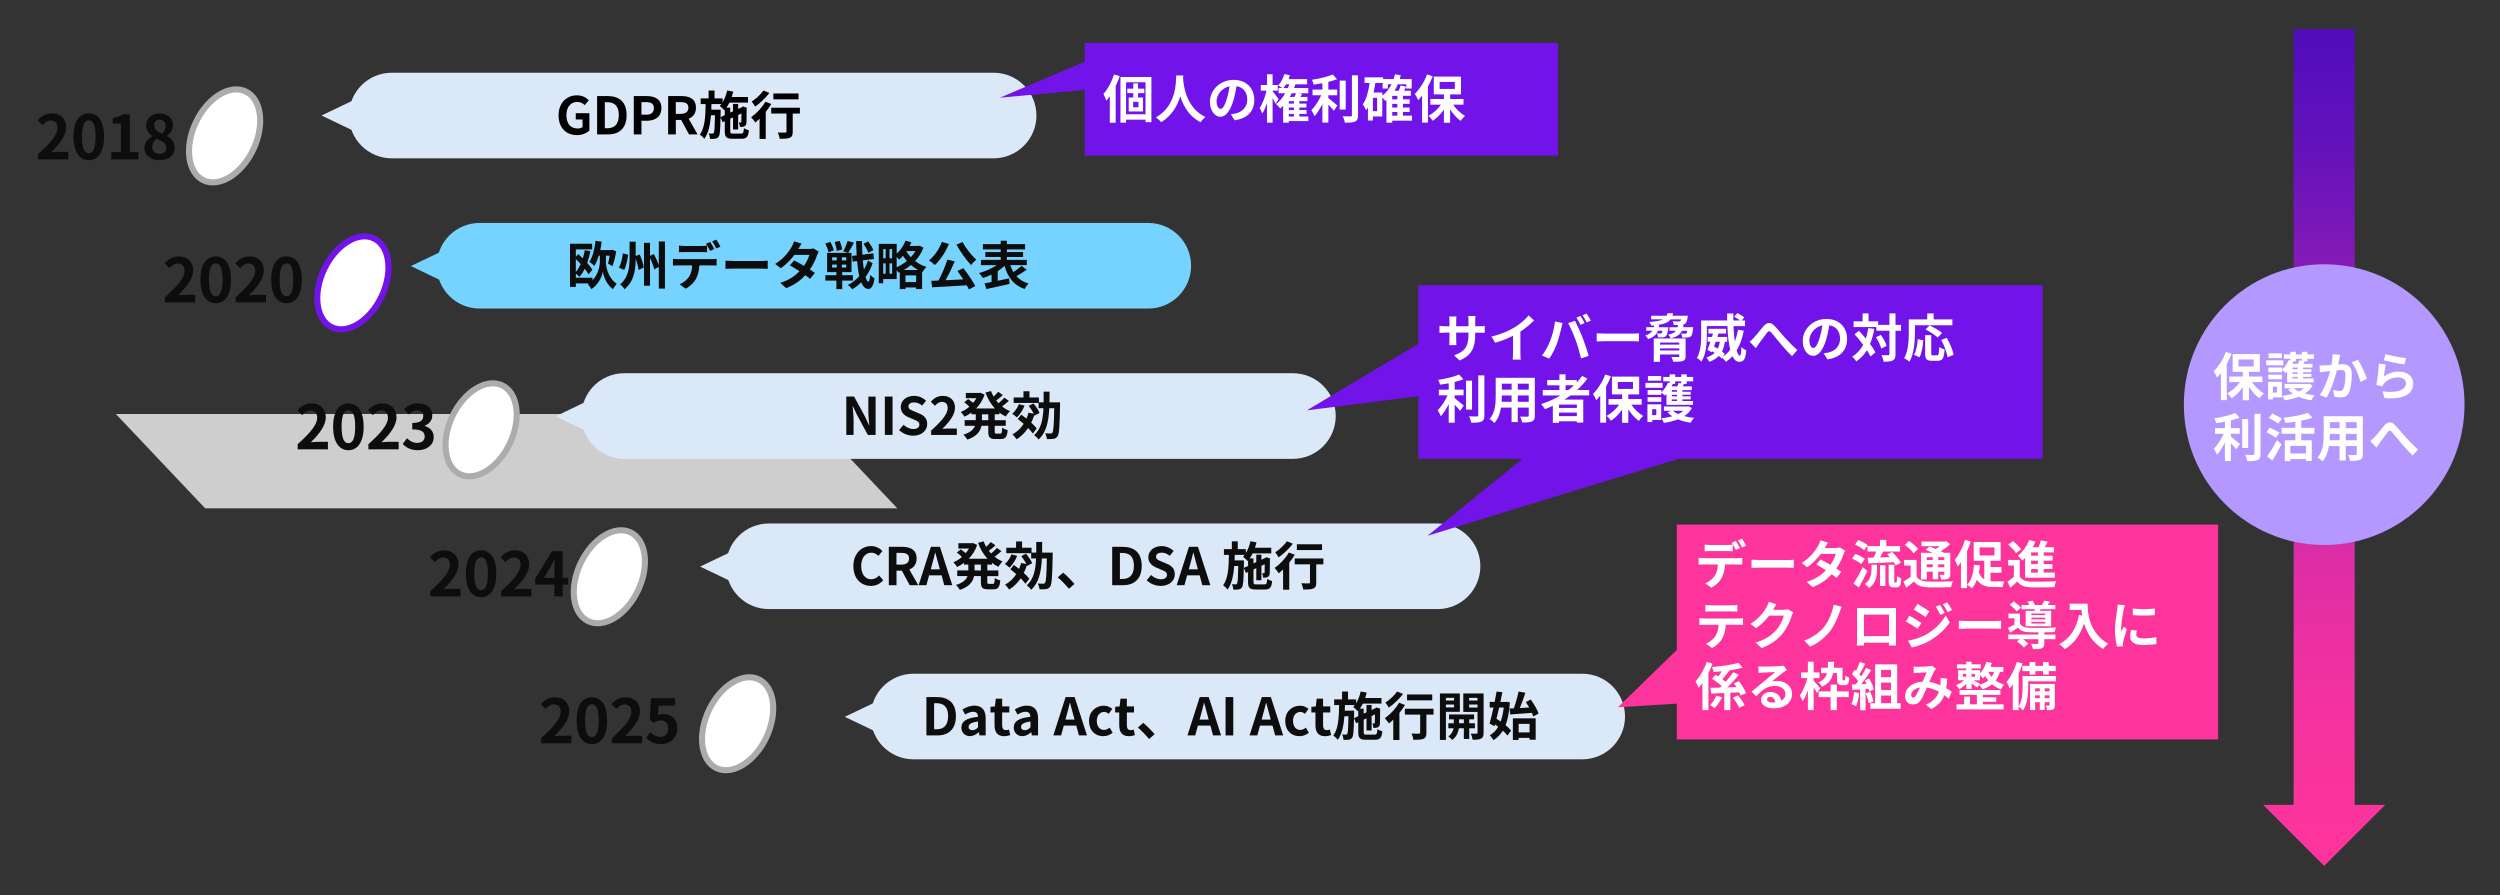 <?xml version="1.0" encoding="UTF-8"?>
<svg id="_レイヤー_1" data-name="レイヤー 1" xmlns="http://www.w3.org/2000/svg" xmlns:xlink="http://www.w3.org/1999/xlink" viewBox="0 0 820 293.55">
  <rect x="0" y="0" width="820" height="293.55" fill="#333333" stroke="none"/>
  <defs>
    <style>
      .cls-1 {
        fill: #dbe8f8;
      }

      .cls-1, .cls-2, .cls-3, .cls-4, .cls-5, .cls-6, .cls-7 {
        fill-rule: evenodd;
      }

      .cls-8, .cls-2 {
        fill: #fff;
      }

      .cls-9 {
        fill: url(#_名称未設定グラデーション_2);
      }

      .cls-10 {
        fill: #0d0d0d;
      }

      .cls-11 {
        clip-rule: evenodd;
      }

      .cls-11, .cls-12, .cls-13 {
        fill: none;
      }

      .cls-3 {
        fill: #cecece;
      }

      .cls-12 {
        stroke: #7213ea;
      }

      .cls-12, .cls-13 {
        stroke-linejoin: round;
        stroke-width: 2px;
      }

      .cls-4 {
        fill: #b497ff;
      }

      .cls-5 {
        fill: #76d2ff;
      }

      .cls-6 {
        fill: #7213ea;
      }

      .cls-7 {
        fill: #fd349c;
      }

      .cls-14 {
        clip-path: url(#clippath);
      }

      .cls-13 {
        stroke: #acacac;
      }
    </style>
    <clipPath id="clippath">
      <polygon class="cls-11" points="742.31 264 752.32 264 752.32 9.53 772.34 9.53 772.34 264 782.35 264 762.33 284.02 742.31 264"/>
    </clipPath>
    <linearGradient id="_名称未設定グラデーション_2" data-name="名称未設定グラデーション 2" x1="-544.28" y1="-175.45" x2="-544.28" y2="-449.94" gradientTransform="translate(1306.61 -165.92) scale(1 -1)" gradientUnits="userSpaceOnUse">
      <stop offset="0" stop-color="#510dbc"/>
      <stop offset="0" stop-color="#510dbc"/>
      <stop offset="0" stop-color="#520dbc"/>
      <stop offset=".01" stop-color="#520dbc"/>
      <stop offset=".02" stop-color="#530dbc"/>
      <stop offset=".02" stop-color="#530ebc"/>
      <stop offset=".02" stop-color="#530ebc"/>
      <stop offset=".03" stop-color="#540ebc"/>
      <stop offset=".03" stop-color="#540ebc"/>
      <stop offset=".04" stop-color="#550ebc"/>
      <stop offset=".04" stop-color="#550ebc"/>
      <stop offset=".04" stop-color="#560ebc"/>
      <stop offset=".05" stop-color="#560ebc"/>
      <stop offset=".05" stop-color="#570fbc"/>
      <stop offset=".05" stop-color="#570fbc"/>
      <stop offset=".06" stop-color="#580fbc"/>
      <stop offset=".06" stop-color="#580fbb"/>
      <stop offset=".07" stop-color="#590fbb"/>
      <stop offset=".07" stop-color="#590fbb"/>
      <stop offset=".07" stop-color="#5a0fbb"/>
      <stop offset=".08" stop-color="#5a10bb"/>
      <stop offset=".08" stop-color="#5b10bb"/>
      <stop offset=".09" stop-color="#5c10bb"/>
      <stop offset=".09" stop-color="#5c10bb"/>
      <stop offset=".09" stop-color="#5d10bb"/>
      <stop offset=".1" stop-color="#5d10bb"/>
      <stop offset=".1" stop-color="#5e11bb"/>
      <stop offset=".11" stop-color="#5f11bb"/>
      <stop offset=".11" stop-color="#5f11bb"/>
      <stop offset=".11" stop-color="#6011bb"/>
      <stop offset=".12" stop-color="#6111bb"/>
      <stop offset=".12" stop-color="#6111bb"/>
      <stop offset=".13" stop-color="#6212bb"/>
      <stop offset=".13" stop-color="#6312bb"/>
      <stop offset=".13" stop-color="#6312bb"/>
      <stop offset=".14" stop-color="#6412ba"/>
      <stop offset=".14" stop-color="#6512ba"/>
      <stop offset=".15" stop-color="#6612ba"/>
      <stop offset=".15" stop-color="#6613ba"/>
      <stop offset=".15" stop-color="#6713ba"/>
      <stop offset=".16" stop-color="#6813ba"/>
      <stop offset=".16" stop-color="#6913ba"/>
      <stop offset=".16" stop-color="#6a13ba"/>
      <stop offset=".17" stop-color="#6a14ba"/>
      <stop offset=".17" stop-color="#6b14ba"/>
      <stop offset=".18" stop-color="#6c14ba"/>
      <stop offset=".18" stop-color="#6d14ba"/>
      <stop offset=".18" stop-color="#6e14ba"/>
      <stop offset=".19" stop-color="#6f15b9"/>
      <stop offset=".19" stop-color="#6f15b9"/>
      <stop offset=".2" stop-color="#7015b9"/>
      <stop offset=".2" stop-color="#7115b9"/>
      <stop offset=".2" stop-color="#7215b9"/>
      <stop offset=".21" stop-color="#7316b9"/>
      <stop offset=".21" stop-color="#7416b9"/>
      <stop offset=".22" stop-color="#7516b9"/>
      <stop offset=".22" stop-color="#7616b9"/>
      <stop offset=".22" stop-color="#7717b9"/>
      <stop offset=".23" stop-color="#7817b8"/>
      <stop offset=".23" stop-color="#7917b8"/>
      <stop offset=".24" stop-color="#7917b8"/>
      <stop offset=".24" stop-color="#7a17b8"/>
      <stop offset=".24" stop-color="#7b18b8"/>
      <stop offset=".25" stop-color="#7c18b8"/>
      <stop offset=".25" stop-color="#7d18b8"/>
      <stop offset=".25" stop-color="#7e18b8"/>
      <stop offset=".26" stop-color="#7f19b8"/>
      <stop offset=".26" stop-color="#8019b7"/>
      <stop offset=".27" stop-color="#8119b7"/>
      <stop offset=".27" stop-color="#8219b7"/>
      <stop offset=".27" stop-color="#8319b7"/>
      <stop offset=".28" stop-color="#841ab7"/>
      <stop offset=".28" stop-color="#851ab7"/>
      <stop offset=".29" stop-color="#861ab7"/>
      <stop offset=".29" stop-color="#871ab7"/>
      <stop offset=".29" stop-color="#881bb6"/>
      <stop offset=".3" stop-color="#891bb6"/>
      <stop offset=".3" stop-color="#8b1bb6"/>
      <stop offset=".31" stop-color="#8c1bb6"/>
      <stop offset=".31" stop-color="#8d1cb6"/>
      <stop offset=".31" stop-color="#8e1cb6"/>
      <stop offset=".32" stop-color="#8f1cb6"/>
      <stop offset=".32" stop-color="#901cb5"/>
      <stop offset=".33" stop-color="#911db5"/>
      <stop offset=".33" stop-color="#921db5"/>
      <stop offset=".33" stop-color="#931db5"/>
      <stop offset=".34" stop-color="#941db5"/>
      <stop offset=".34" stop-color="#951db5"/>
      <stop offset=".35" stop-color="#961eb4"/>
      <stop offset=".35" stop-color="#971eb4"/>
      <stop offset=".35" stop-color="#981eb4"/>
      <stop offset=".36" stop-color="#991eb4"/>
      <stop offset=".36" stop-color="#9a1fb4"/>
      <stop offset=".36" stop-color="#9c1fb4"/>
      <stop offset=".37" stop-color="#9d1fb3"/>
      <stop offset=".37" stop-color="#9e1fb3"/>
      <stop offset=".38" stop-color="#9f20b3"/>
      <stop offset=".38" stop-color="#a020b3"/>
      <stop offset=".38" stop-color="#a120b3"/>
      <stop offset=".39" stop-color="#a220b3"/>
      <stop offset=".39" stop-color="#a321b2"/>
      <stop offset=".4" stop-color="#a421b2"/>
      <stop offset=".4" stop-color="#a521b2"/>
      <stop offset=".4" stop-color="#a621b2"/>
      <stop offset=".41" stop-color="#a722b2"/>
      <stop offset=".41" stop-color="#a822b1"/>
      <stop offset=".42" stop-color="#a922b1"/>
      <stop offset=".42" stop-color="#aa22b1"/>
      <stop offset=".42" stop-color="#ac22b1"/>
      <stop offset=".43" stop-color="#ad23b1"/>
      <stop offset=".43" stop-color="#ae23b0"/>
      <stop offset=".44" stop-color="#af23b0"/>
      <stop offset=".44" stop-color="#b023b0"/>
      <stop offset=".44" stop-color="#b124b0"/>
      <stop offset=".45" stop-color="#b224b0"/>
      <stop offset=".45" stop-color="#b324af"/>
      <stop offset=".45" stop-color="#b424af"/>
      <stop offset=".46" stop-color="#b524af"/>
      <stop offset=".46" stop-color="#b625af"/>
      <stop offset=".47" stop-color="#b725af"/>
      <stop offset=".47" stop-color="#b825ae"/>
      <stop offset=".47" stop-color="#b925ae"/>
      <stop offset=".48" stop-color="#ba26ae"/>
      <stop offset=".48" stop-color="#bb26ae"/>
      <stop offset=".49" stop-color="#bc26ae"/>
      <stop offset=".49" stop-color="#bd26ad"/>
      <stop offset=".49" stop-color="#be26ad"/>
      <stop offset=".5" stop-color="#bf27ad"/>
      <stop offset=".5" stop-color="#c027ad"/>
      <stop offset=".51" stop-color="#c127ad"/>
      <stop offset=".51" stop-color="#c227ac"/>
      <stop offset=".51" stop-color="#c327ac"/>
      <stop offset=".52" stop-color="#c428ac"/>
      <stop offset=".52" stop-color="#c528ac"/>
      <stop offset=".53" stop-color="#c528ac"/>
      <stop offset=".53" stop-color="#c628ab"/>
      <stop offset=".53" stop-color="#c728ab"/>
      <stop offset=".54" stop-color="#c829ab"/>
      <stop offset=".54" stop-color="#c929ab"/>
      <stop offset=".55" stop-color="#ca29aa"/>
      <stop offset=".55" stop-color="#cb29aa"/>
      <stop offset=".55" stop-color="#cc29aa"/>
      <stop offset=".56" stop-color="#cd2aaa"/>
      <stop offset=".56" stop-color="#ce2aaa"/>
      <stop offset=".56" stop-color="#ce2aa9"/>
      <stop offset=".57" stop-color="#cf2aa9"/>
      <stop offset=".57" stop-color="#d02aa9"/>
      <stop offset=".58" stop-color="#d12ba9"/>
      <stop offset=".58" stop-color="#d22ba9"/>
      <stop offset=".58" stop-color="#d32ba8"/>
      <stop offset=".59" stop-color="#d32ba8"/>
      <stop offset=".59" stop-color="#d42ba8"/>
      <stop offset=".6" stop-color="#d52ba8"/>
      <stop offset=".6" stop-color="#d62ca8"/>
      <stop offset=".6" stop-color="#d72ca7"/>
      <stop offset=".61" stop-color="#d72ca7"/>
      <stop offset=".61" stop-color="#d82ca7"/>
      <stop offset=".62" stop-color="#d92ca7"/>
      <stop offset=".62" stop-color="#da2ca7"/>
      <stop offset=".62" stop-color="#da2da6"/>
      <stop offset=".63" stop-color="#db2da6"/>
      <stop offset=".63" stop-color="#dc2da6"/>
      <stop offset=".64" stop-color="#dc2da6"/>
      <stop offset=".64" stop-color="#dd2da6"/>
      <stop offset=".64" stop-color="#de2da5"/>
      <stop offset=".65" stop-color="#df2da5"/>
      <stop offset=".65" stop-color="#df2ea5"/>
      <stop offset=".65" stop-color="#e02ea5"/>
      <stop offset=".66" stop-color="#e12ea5"/>
      <stop offset=".66" stop-color="#e12ea5"/>
      <stop offset=".67" stop-color="#e22ea4"/>
      <stop offset=".67" stop-color="#e22ea4"/>
      <stop offset=".67" stop-color="#e32ea4"/>
      <stop offset=".68" stop-color="#e42fa4"/>
      <stop offset=".68" stop-color="#e42fa4"/>
      <stop offset=".69" stop-color="#e52fa4"/>
      <stop offset=".69" stop-color="#e52fa3"/>
      <stop offset=".69" stop-color="#e62fa3"/>
      <stop offset=".7" stop-color="#e72fa3"/>
      <stop offset=".7" stop-color="#e72fa3"/>
      <stop offset=".71" stop-color="#e82fa3"/>
      <stop offset=".71" stop-color="#e830a3"/>
      <stop offset=".71" stop-color="#e930a2"/>
      <stop offset=".72" stop-color="#e930a2"/>
      <stop offset=".72" stop-color="#ea30a2"/>
      <stop offset=".73" stop-color="#ea30a2"/>
      <stop offset=".73" stop-color="#eb30a2"/>
      <stop offset=".73" stop-color="#eb30a2"/>
      <stop offset=".74" stop-color="#ec30a1"/>
      <stop offset=".74" stop-color="#ec30a1"/>
      <stop offset=".75" stop-color="#ed31a1"/>
      <stop offset=".75" stop-color="#ed31a1"/>
      <stop offset=".75" stop-color="#ee31a1"/>
      <stop offset=".76" stop-color="#ee31a1"/>
      <stop offset=".76" stop-color="#ef31a1"/>
      <stop offset=".76" stop-color="#ef31a1"/>
      <stop offset=".77" stop-color="#ef31a0"/>
      <stop offset=".77" stop-color="#f031a0"/>
      <stop offset=".78" stop-color="#f031a0"/>
      <stop offset=".78" stop-color="#f131a0"/>
      <stop offset=".78" stop-color="#f131a0"/>
      <stop offset=".79" stop-color="#f132a0"/>
      <stop offset=".79" stop-color="#f232a0"/>
      <stop offset=".8" stop-color="#f232a0"/>
      <stop offset=".8" stop-color="#f3329f"/>
      <stop offset=".8" stop-color="#f3329f"/>
      <stop offset=".81" stop-color="#f3329f"/>
      <stop offset=".81" stop-color="#f4329f"/>
      <stop offset=".82" stop-color="#f4329f"/>
      <stop offset=".82" stop-color="#f4329f"/>
      <stop offset=".82" stop-color="#f5329f"/>
      <stop offset=".83" stop-color="#f5329f"/>
      <stop offset=".83" stop-color="#f5329f"/>
      <stop offset=".84" stop-color="#f5329f"/>
      <stop offset=".84" stop-color="#f6329e"/>
      <stop offset=".84" stop-color="#f6339e"/>
      <stop offset=".85" stop-color="#f6339e"/>
      <stop offset=".85" stop-color="#f7339e"/>
      <stop offset=".85" stop-color="#f7339e"/>
      <stop offset=".86" stop-color="#f7339e"/>
      <stop offset=".86" stop-color="#f7339e"/>
      <stop offset=".87" stop-color="#f8339e"/>
      <stop offset=".87" stop-color="#f8339e"/>
      <stop offset=".87" stop-color="#f8339e"/>
      <stop offset=".88" stop-color="#f8339e"/>
      <stop offset=".88" stop-color="#f8339e"/>
      <stop offset=".89" stop-color="#f9339d"/>
      <stop offset=".89" stop-color="#f9339d"/>
      <stop offset=".89" stop-color="#f9339d"/>
      <stop offset=".9" stop-color="#f9339d"/>
      <stop offset=".9" stop-color="#fa339d"/>
      <stop offset=".91" stop-color="#fa339d"/>
      <stop offset=".91" stop-color="#fa339d"/>
      <stop offset=".91" stop-color="#fa339d"/>
      <stop offset=".92" stop-color="#fa339d"/>
      <stop offset=".92" stop-color="#fa339d"/>
      <stop offset=".93" stop-color="#fb339d"/>
      <stop offset=".93" stop-color="#fb349d"/>
      <stop offset=".93" stop-color="#fb349d"/>
      <stop offset=".94" stop-color="#fb349d"/>
      <stop offset=".94" stop-color="#fb349d"/>
      <stop offset=".95" stop-color="#fb349d"/>
      <stop offset=".95" stop-color="#fc349d"/>
      <stop offset=".95" stop-color="#fc349c"/>
      <stop offset=".96" stop-color="#fc349c"/>
      <stop offset=".96" stop-color="#fc349c"/>
      <stop offset=".96" stop-color="#fc349c"/>
      <stop offset=".97" stop-color="#fc349c"/>
      <stop offset=".97" stop-color="#fc349c"/>
      <stop offset=".98" stop-color="#fc349c"/>
      <stop offset=".98" stop-color="#fc349c"/>
      <stop offset=".98" stop-color="#fd349c"/>
      <stop offset=".99" stop-color="#fd349c"/>
      <stop offset=".99" stop-color="#fd349c"/>
      <stop offset="1" stop-color="#fd349c"/>
      <stop offset="1" stop-color="#fd349c"/>
    </linearGradient>
  </defs>
  <polygon class="cls-3" points="294.32 166.73 265.04 135.8 38.01 135.8 67.29 166.73 294.32 166.73"/>
  <path class="cls-2" d="M64.25,40.11c3.81-8.05,11.12-12.59,16.32-10.12,5.2,2.46,6.33,10.99,2.52,19.04-3.81,8.05-11.12,12.59-16.32,10.12-5.2-2.46-6.33-10.99-2.52-19.04"/>
  <path class="cls-13" d="M64.25,40.11c3.81-8.05,11.12-12.59,16.32-10.12,5.2,2.46,6.33,10.99,2.52,19.04-3.81,8.05-11.12,12.59-16.32,10.12-5.2-2.46-6.33-10.99-2.52-19.04Z"/>
  <path class="cls-2" d="M106.32,88.31c3.81-8.05,11.12-12.59,16.32-10.12,5.2,2.46,6.33,10.99,2.52,19.04-3.81,8.05-11.12,12.59-16.32,10.12-5.2-2.46-6.33-10.99-2.52-19.04"/>
  <path class="cls-12" d="M106.32,88.31c3.81-8.05,11.12-12.59,16.32-10.12,5.2,2.46,6.33,10.99,2.52,19.04-3.81,8.05-11.12,12.59-16.32,10.12-5.2-2.46-6.33-10.99-2.52-19.04Z"/>
  <path class="cls-2" d="M148.39,136.52c3.81-8.05,11.12-12.59,16.32-10.12,5.2,2.46,6.33,10.99,2.52,19.04-3.81,8.05-11.12,12.59-16.32,10.12-5.2-2.46-6.33-10.99-2.52-19.04"/>
  <path class="cls-13" d="M148.39,136.52c3.81-8.05,11.12-12.59,16.32-10.12,5.2,2.46,6.33,10.99,2.52,19.04-3.81,8.05-11.12,12.59-16.32,10.12-5.2-2.46-6.33-10.99-2.52-19.04Z"/>
  <path class="cls-2" d="M190.45,184.72c3.81-8.05,11.12-12.59,16.32-10.12,5.2,2.46,6.33,10.99,2.52,19.04-3.81,8.05-11.12,12.59-16.32,10.12-5.2-2.46-6.33-10.99-2.52-19.04"/>
  <path class="cls-13" d="M190.45,184.72c3.81-8.05,11.12-12.59,16.32-10.12,5.2,2.46,6.33,10.99,2.52,19.04-3.81,8.05-11.12,12.59-16.32,10.12-5.2-2.46-6.33-10.99-2.52-19.04Z"/>
  <path class="cls-2" d="M232.52,232.93c3.81-8.05,11.12-12.59,16.32-10.12,5.2,2.46,6.33,10.99,2.52,19.04-3.81,8.05-11.12,12.59-16.32,10.12s-6.33-10.99-2.52-19.04"/>
  <path class="cls-13" d="M232.52,232.93c3.81-8.05,11.12-12.59,16.32-10.12,5.2,2.46,6.33,10.99,2.52,19.04-3.81,8.05-11.12,12.59-16.32,10.12s-6.33-10.99-2.52-19.04Z"/>
  <g>
    <path class="cls-10" d="M12.49,50.57c4.02-3.6,6.4-6.38,6.4-8.66,0-1.5-.82-2.4-2.22-2.4-1.08,0-1.98.7-2.72,1.52l-1.6-1.6c1.36-1.44,2.68-2.24,4.7-2.24,2.8,0,4.66,1.8,4.66,4.56s-2.22,5.56-4.92,8.2c.74-.08,1.72-.16,2.4-.16h3.22v2.48h-9.92v-1.7Z"/>
    <path class="cls-10" d="M24.11,44.81c0-5.12,2-7.62,5.02-7.62s5,2.52,5,7.62-2,7.74-5,7.74-5.02-2.64-5.02-7.74ZM31.35,44.81c0-4.14-.96-5.34-2.22-5.34s-2.24,1.2-2.24,5.34.96,5.44,2.24,5.44,2.22-1.28,2.22-5.44Z"/>
    <path class="cls-10" d="M36.47,49.89h3.18v-9.36h-2.68v-1.82c1.48-.28,2.5-.66,3.44-1.24h2.18v12.42h2.78v2.38h-8.9v-2.38Z"/>
    <path class="cls-10" d="M47.37,48.59c0-1.9,1.16-3.12,2.54-3.86v-.1c-1.14-.82-1.96-1.94-1.96-3.52,0-2.38,1.88-3.9,4.46-3.9s4.3,1.58,4.3,3.94c0,1.46-.92,2.68-1.9,3.38v.1c1.36.74,2.48,1.94,2.48,3.96,0,2.24-1.98,3.96-4.98,3.96-2.82,0-4.94-1.64-4.94-3.96ZM54.55,48.49c0-1.54-1.36-2.18-3.28-2.96-.8.64-1.36,1.64-1.36,2.74,0,1.34,1.1,2.2,2.48,2.2,1.24,0,2.16-.7,2.16-1.98ZM54.31,41.33c0-1.2-.72-2.06-1.96-2.06-1,0-1.8.66-1.8,1.84,0,1.4,1.14,2.08,2.7,2.7.72-.76,1.06-1.6,1.06-2.48Z"/>
  </g>
  <g>
    <path class="cls-10" d="M97.64,145.69c4.02-3.6,6.4-6.38,6.4-8.66,0-1.5-.82-2.4-2.22-2.4-1.08,0-1.98.7-2.72,1.52l-1.6-1.6c1.36-1.44,2.68-2.24,4.7-2.24,2.8,0,4.66,1.8,4.66,4.56s-2.22,5.56-4.92,8.2c.74-.08,1.72-.16,2.4-.16h3.22v2.48h-9.92v-1.7Z"/>
    <path class="cls-10" d="M109.26,139.93c0-5.12,2-7.62,5.02-7.62s5,2.52,5,7.62-2,7.74-5,7.74-5.02-2.64-5.02-7.74ZM116.5,139.93c0-4.14-.96-5.34-2.22-5.34s-2.24,1.2-2.24,5.34.96,5.44,2.24,5.44,2.22-1.28,2.22-5.44Z"/>
    <path class="cls-10" d="M120.84,145.69c4.02-3.6,6.4-6.38,6.4-8.66,0-1.5-.82-2.4-2.22-2.4-1.08,0-1.98.7-2.72,1.52l-1.6-1.6c1.36-1.44,2.68-2.24,4.7-2.24,2.8,0,4.66,1.8,4.66,4.56s-2.22,5.56-4.92,8.2c.74-.08,1.72-.16,2.4-.16h3.22v2.48h-9.92v-1.7Z"/>
    <path class="cls-10" d="M132.1,145.61l1.38-1.86c.88.86,1.96,1.52,3.3,1.52,1.5,0,2.52-.74,2.52-2.06,0-1.46-.86-2.36-4.08-2.36v-2.12c2.72,0,3.6-.94,3.6-2.26,0-1.16-.72-1.84-1.98-1.86-1.06.02-1.92.52-2.8,1.32l-1.5-1.8c1.28-1.12,2.7-1.82,4.44-1.82,2.86,0,4.8,1.4,4.8,3.94,0,1.6-.9,2.76-2.48,3.38v.1c1.68.46,2.96,1.7,2.96,3.64,0,2.72-2.38,4.3-5.2,4.3-2.34,0-3.92-.88-4.96-2.06Z"/>
  </g>
  <g>
    <path class="cls-10" d="M177.5,242.1c4.02-3.6,6.4-6.38,6.4-8.66,0-1.5-.82-2.4-2.22-2.4-1.08,0-1.98.7-2.72,1.52l-1.6-1.6c1.36-1.44,2.68-2.24,4.7-2.24,2.8,0,4.66,1.8,4.66,4.56s-2.22,5.56-4.92,8.2c.74-.08,1.72-.16,2.4-.16h3.22v2.48h-9.92v-1.7Z"/>
    <path class="cls-10" d="M189.12,236.34c0-5.12,2-7.62,5.02-7.62s5,2.52,5,7.62-2,7.74-5,7.74-5.02-2.64-5.02-7.74ZM196.36,236.34c0-4.14-.96-5.34-2.22-5.34s-2.24,1.2-2.24,5.34.96,5.44,2.24,5.44,2.22-1.28,2.22-5.44Z"/>
    <path class="cls-10" d="M200.7,242.1c4.02-3.6,6.4-6.38,6.4-8.66,0-1.5-.82-2.4-2.22-2.4-1.08,0-1.98.7-2.72,1.52l-1.6-1.6c1.36-1.44,2.68-2.24,4.7-2.24,2.8,0,4.66,1.8,4.66,4.56s-2.22,5.56-4.92,8.2c.74-.08,1.72-.16,2.4-.16h3.22v2.48h-9.92v-1.7Z"/>
    <path class="cls-10" d="M211.96,242.06l1.36-1.88c.84.82,1.88,1.5,3.26,1.5,1.54,0,2.62-.98,2.62-2.72s-1-2.68-2.5-2.68c-.88,0-1.36.22-2.22.78l-1.34-.88.4-7.18h7.92v2.46h-5.38l-.28,3.14c.58-.28,1.1-.42,1.78-.42,2.48,0,4.56,1.48,4.56,4.7s-2.44,5.2-5.18,5.2c-2.34,0-3.9-.92-5-2.02Z"/>
  </g>
  <path class="cls-1" d="M114.46,37.89c0-7.75,6.29-14.04,14.04-14.04h197.41c7.75,0,14.04,6.29,14.04,14.04s-6.29,14.04-14.04,14.04h-197.41c-7.75,0-14.04-6.29-14.04-14.04"/>
  <g>
    <path d="M183.21,37.85c0-4.15,2.69-6.58,6.03-6.58,1.82,0,3.08.78,3.89,1.61l-1.34,1.6c-.61-.59-1.33-1.05-2.46-1.05-2.09,0-3.55,1.63-3.55,4.33s1.26,4.39,3.72,4.39c.61,0,1.22-.17,1.58-.48v-2.48h-2.23v-2.06h4.47v5.68c-.85.83-2.33,1.51-4.08,1.51-3.43,0-6.03-2.28-6.03-6.48Z"/>
    <path d="M195.86,31.51h3.45c3.84,0,6.22,1.99,6.22,6.24s-2.38,6.34-6.09,6.34h-3.59v-12.58ZM199.16,42.07c2.35,0,3.81-1.26,3.81-4.32s-1.46-4.23-3.81-4.23h-.78v8.55h.78Z"/>
    <path d="M207.88,31.51h4.13c2.79,0,4.93.97,4.93,3.94s-2.16,4.16-4.86,4.16h-1.68v4.47h-2.52v-12.58ZM211.9,37.63c1.73,0,2.57-.73,2.57-2.18s-.92-1.96-2.65-1.96h-1.43v4.13h1.51Z"/>
    <path d="M226,44.09l-2.58-4.76h-1.75v4.76h-2.52v-12.58h4.39c2.63,0,4.73.92,4.73,3.81,0,1.89-.95,3.06-2.4,3.62l2.94,5.15h-2.8ZM221.66,37.34h1.63c1.61,0,2.5-.68,2.5-2.02s-.88-1.82-2.5-1.82h-1.63v3.84Z"/>
    <path d="M243.1,43.83c.66,0,.8-.29.9-1.79.41.29,1.14.58,1.63.7-.22,2.12-.73,2.77-2.38,2.77h-2.97c-2.01,0-2.55-.54-2.55-2.48v-3.26l-.7.32-.7-1.65c-.07,4.17-.19,5.8-.58,6.34-.31.44-.63.61-1.09.7-.42.1-1.07.08-1.75.08-.03-.56-.22-1.31-.49-1.8.53.07,1,.07,1.22.07s.36-.05.49-.27c.22-.34.32-1.77.39-5.76h-1.33c-.24,3.06-.78,5.81-2.19,7.75-.32-.48-.95-1.09-1.44-1.41,1.68-2.33,1.84-6.07,1.89-10h-1.63v-1.87h2.6v-2.57h1.94v2.57h2.65v1.27c.7-1.1,1.21-2.46,1.51-3.86l1.99.37c-.14.59-.32,1.19-.51,1.77h5.34v1.84h-6.1c-.29.59-.61,1.16-.97,1.65h1.24v1.63l.92-.42v-2.43h1.68v1.65l1.22-.56.07-.05.31-.22,1.26.44-.07.27c-.02,2.41-.02,4.15-.07,4.66-.03.61-.27.99-.73,1.17-.41.17-.95.19-1.39.19-.05-.46-.19-1.1-.37-1.48.2.02.44.02.58.02s.22-.03.24-.26c.03-.15.03-1.09.05-2.7l-1.09.51v4.74h-1.68v-3.96l-.92.42v4.1c0,.7.12.8.97.8h2.62ZM237.73,37.78v-1.77l-.15.17c-.32-.37-1.07-1.12-1.51-1.43.19-.19.37-.39.54-.61h-3.25c-.02.61-.03,1.22-.05,1.82h3.06v.76l-.03,1.7,1.39-.65Z"/>
    <path d="M252.98,34.11c-.51.87-1.14,1.75-1.82,2.6v8.87h-2.02v-6.65c-.48.46-.94.88-1.39,1.26-.29-.41-.97-1.33-1.38-1.75,1.73-1.19,3.59-3.16,4.67-5.08l1.94.75ZM252.35,30.49c-1.22,1.6-3.06,3.35-4.67,4.47-.25-.44-.76-1.26-1.12-1.65,1.41-.9,3.03-2.43,3.84-3.62l1.96.8ZM262.34,37.25h-2.33v5.97c0,1.09-.2,1.65-.95,1.96-.71.31-1.8.34-3.31.34-.08-.59-.34-1.48-.61-2.06.97.05,2.09.05,2.4.03.31,0,.43-.07.43-.32v-5.92h-5.01v-1.92h9.4v1.92ZM261.92,32.58h-8.26v-1.92h8.26v1.92Z"/>
  </g>
  <polygon class="cls-1" points="116.07 32.81 105.45 37.89 116.07 42.97 116.07 32.81"/>
  <path class="cls-5" d="M143.27,87.17c0-7.75,6.29-14.04,14.04-14.04h219.33c7.75,0,14.04,6.29,14.04,14.04s-6.28,14.04-14.04,14.04h-219.33c-7.75,0-14.04-6.29-14.04-14.04"/>
  <g>
    <path class="cls-10" d="M198.7,85.74c0,1.68.68,5.34,3.57,7.33-.34.44-.92,1.26-1.22,1.77-2.07-1.41-3.09-4.28-3.33-5.73-.25,1.5-1.39,4.25-3.76,5.73-.22-.44-.78-1.29-1.14-1.68.1-.07.2-.14.31-.2h-4.25v1.16h-1.92v-14.18h7.27v1.87h-5.35v2.4l.78-.87c.48.42.99.9,1.5,1.41.27-.87.48-1.77.65-2.69l1.84.31c-.27,1.36-.61,2.65-1.05,3.88.71.8,1.33,1.58,1.7,2.24l-1.26,1.51c-.29-.54-.73-1.17-1.26-1.84-.49,1.02-1.07,1.92-1.72,2.65-.22-.24-.75-.73-1.17-1.05v1.33h5.46v.85c1.94-2.04,2.41-4.78,2.41-6.19v-1.9h-.37c-.39,1.31-.87,2.46-1.44,3.38-.34-.36-1.17-1.05-1.63-1.34,1.09-1.62,1.72-4.25,2.01-6.9l2.04.29c-.14.93-.29,1.85-.49,2.74h3.54l.31-.1,1.38.49c-.25,1.7-.71,3.59-1.22,4.9l-1.46-.85c.2-.71.39-1.65.53-2.6h-1.21v1.9ZM188.87,89.22c.61-.71,1.14-1.62,1.58-2.6-.51-.58-1.05-1.14-1.58-1.65v4.25Z"/>
    <path class="cls-10" d="M206.04,83.55c-.25,1.7-.61,3.72-1.29,4.98l-1.75-.71c.68-1.22,1.09-3.06,1.31-4.71l1.73.44ZM209.82,83.43c.61,1.39,1.19,3.18,1.36,4.3l-1.72.8c-.12-.97-.49-2.43-.95-3.72-.02,3.5-.42,7.36-3.64,10.03-.31-.49-1-1.22-1.46-1.58,2.79-2.33,3.09-5.68,3.09-8.62v-5.37h2.01v4.71l1.31-.54ZM218.11,79.19v15.47h-2.02v-7.12l-1.51.83c-.2-.99-.76-2.48-1.38-3.77v9.13h-1.97v-14.09h1.97v4.28l1.24-.61c.65,1.16,1.31,2.63,1.65,3.72v-7.84h2.02Z"/>
    <path class="cls-10" d="M233.5,84.99c.36,0,1.1-.03,1.55-.1v2.21c-.43-.03-1.07-.05-1.55-.05h-4.1c-.1,1.75-.48,3.18-1.09,4.37-.6,1.17-1.9,2.5-3.42,3.26l-1.99-1.44c1.21-.46,2.4-1.43,3.08-2.43.7-1.05.99-2.33,1.05-3.76h-4.67c-.49,0-1.16.03-1.63.07v-2.23c.51.07,1.1.1,1.63.1h11.13ZM224.52,82.68c-.58,0-1.31.02-1.82.05v-2.19c.54.08,1.24.14,1.82.14h5.56c.58,0,1.26-.05,1.84-.14v2.19c-.58-.03-1.24-.05-1.84-.05h-5.56ZM232.92,82.29c-.36-.7-.88-1.7-1.34-2.36l1.36-.56c.42.63,1.02,1.7,1.34,2.33l-1.36.59ZM234.96,81.51c-.36-.71-.9-1.7-1.36-2.35l1.34-.56c.44.65,1.07,1.72,1.36,2.31l-1.34.59Z"/>
    <path class="cls-10" d="M237.95,85.5c.61.05,1.85.1,2.74.1h9.13c.78,0,1.55-.07,1.99-.1v2.67c-.41-.02-1.27-.08-1.99-.08h-9.13c-.97,0-2.11.03-2.74.08v-2.67Z"/>
    <path class="cls-10" d="M268.55,82.53c-.19.32-.41.78-.56,1.21-.44,1.31-1.22,3.03-2.35,4.66.63.39,1.21.78,1.63,1.09l-1.55,1.99c-.41-.36-.95-.77-1.58-1.21-1.51,1.65-3.52,3.18-6.27,4.23l-1.97-1.72c3.01-.92,4.93-2.36,6.34-3.81-1.16-.75-2.31-1.45-3.18-1.94l1.44-1.61c.9.46,2.06,1.1,3.2,1.79.83-1.21,1.51-2.6,1.77-3.62h-4.88c-1.19,1.58-2.77,3.21-4.49,4.39l-1.84-1.41c2.99-1.84,4.57-4.16,5.42-5.64.25-.41.61-1.19.77-1.78l2.46.76c-.41.59-.85,1.38-1.05,1.73l-.02.02h3.48c.53,0,1.1-.07,1.48-.19l1.73,1.07Z"/>
    <path class="cls-10" d="M276.25,92.04v2.79h-1.92v-2.79h-3.62v-1.78h3.62v-1h-3.03v-6.32h6.83l-1.55-.51c.53-.92,1.14-2.33,1.43-3.4l2.09.56c-.61,1.21-1.34,2.52-1.9,3.35h1.1v6.32h-3.06v1h3.52v1.78h-3.52ZM271.75,82.73c-.12-.75-.58-1.96-1.04-2.86l1.65-.53c.49.87.99,2.02,1.14,2.79l-1.75.6ZM272.94,85.4h1.51v-.99h-1.51v.99ZM272.94,87.76h1.51v-.97h-1.51v.97ZM274.47,82.29c-.07-.76-.37-1.99-.71-2.92l1.67-.37c.37.88.71,2.07.83,2.82l-1.79.48ZM277.58,84.41h-1.44v.99h1.44v-.99ZM277.58,86.79h-1.44v.97h1.44v-.97ZM286.23,86.3c-.53,1.62-1.33,3.18-2.33,4.57.27.94.6,1.48.95,1.51.29,0,.46-.78.56-2.24.32.42,1.12.97,1.44,1.16-.44,2.86-1.29,3.52-2.01,3.49-1.02-.03-1.8-.82-2.38-2.19-.88.92-1.87,1.68-2.92,2.26-.34-.46-.95-1.05-1.46-1.41,1.43-.65,2.69-1.65,3.76-2.87-.32-1.38-.56-3.04-.71-4.96l-1.46.19-.2-1.87,1.51-.19c-.09-1.46-.14-3.03-.19-4.69h1.92c.02,1.56.07,3.06.15,4.47l3.59-.44.2,1.85-3.65.46c.1,1.1.22,2.14.37,3.04.54-.95,1-1.96,1.33-2.99l1.53.87ZM284.82,82.93c-.27-.78-.93-2.06-1.6-2.96l1.53-.8c.68.9,1.43,2.07,1.7,2.87l-1.63.88Z"/>
    <path class="cls-10" d="M302.89,81.22c-.63,1.68-1.56,3.16-2.72,4.4,1.05.8,2.29,1.5,3.69,1.92-.41.39-1,1.21-1.29,1.7l-.12-.05v5.63h-1.97v-.53h-3.48v.53h-1.87v-5.56l-.43.19c-.14-.25-.36-.58-.58-.88v2.96h-4.42v1.39h-1.46v-12.94h5.88v3.21c1.24-1.11,2.29-2.65,2.91-4.25l1.9.53c-.15.41-.34.8-.54,1.19h2.84l.34-.08,1.33.65ZM289.7,81.71v3.01h.8v-3.01h-.8ZM289.7,89.78h.8v-3.4h-.8v3.4ZM292.61,81.71h-.85v3.01h.85v-3.01ZM292.61,89.78v-3.4h-.85v3.4h.85ZM294.12,87.64c1.17-.51,2.33-1.21,3.33-2.06-.48-.54-.9-1.12-1.26-1.68-.41.48-.83.9-1.26,1.26-.17-.22-.49-.54-.82-.85v3.33ZM301.12,88.56c-.85-.46-1.63-1.02-2.33-1.63-.73.61-1.51,1.16-2.33,1.63h4.66ZM300.48,92.52v-2.19h-3.48v2.19h3.48ZM297.4,82.34l-.1.14c.39.63.87,1.27,1.46,1.89.58-.63,1.09-1.31,1.5-2.02h-2.86Z"/>
    <path class="cls-10" d="M311.25,80.01c-1.09,2.67-2.87,5.3-4.61,6.92-.41-.42-1.39-1.19-1.94-1.51,1.75-1.38,3.35-3.71,4.23-6.07l2.31.66ZM315.98,87.97c1.48,1.84,3.08,4.23,3.91,5.86l-2.11,1.1c-.17-.41-.41-.87-.7-1.36-4.08.27-8.36.53-11.35.66l-.27-2.12,2.36-.08c1.09-2.02,2.26-4.74,2.91-6.87l2.43.56c-.88,2.09-1.99,4.37-3.03,6.2,1.84-.08,3.82-.19,5.8-.29-.61-.95-1.29-1.92-1.92-2.75l1.97-.92ZM315.74,79.38c.99,1.99,2.92,4.37,4.47,5.8-.53.42-1.31,1.21-1.7,1.77-1.6-1.72-3.55-4.4-4.79-6.73l2.02-.83Z"/>
    <path class="cls-10" d="M336.75,88.46c-1.07.76-2.31,1.55-3.37,2.12,1,1.11,2.31,1.94,3.99,2.41-.44.42-1.02,1.24-1.31,1.8-3.59-1.22-5.46-3.81-6.58-7.58-.65.61-1.41,1.19-2.23,1.72v3.16c1.21-.26,2.48-.53,3.71-.8l.19,1.84c-2.67.63-5.52,1.22-7.63,1.68l-.6-1.87c.66-.12,1.46-.27,2.31-.44v-2.43c-.94.46-1.89.83-2.82,1.12-.29-.46-.87-1.22-1.29-1.63,2.02-.53,4.2-1.5,5.8-2.6h-5.17v-1.72h6.48v-.95h-5.05v-1.62h5.05v-.87h-5.85v-1.72h5.85v-1.12h2.02v1.12h5.98v1.72h-5.98v.87h5.32v1.62h-5.32v.95h6.53v1.72h-5.41c.27.83.6,1.58,1.02,2.28.95-.63,1.97-1.39,2.67-2.04l1.68,1.26Z"/>
  </g>
  <polygon class="cls-5" points="145.38 82.19 134.75 87.27 145.38 92.36 145.38 82.19"/>
  <path class="cls-1" d="M190.71,136.46c0-7.75,6.29-14.04,14.04-14.04h219.33c7.75,0,14.04,6.29,14.04,14.04s-6.28,14.04-14.04,14.04h-219.33c-7.75,0-14.04-6.29-14.04-14.04"/>
  <g>
    <path class="cls-10" d="M277.57,130.07h2.57l3.65,6.7,1.26,2.72h.09c-.14-1.31-.32-2.97-.32-4.4v-5.01h2.38v12.58h-2.55l-3.64-6.73-1.27-2.7h-.08c.12,1.36.31,2.94.31,4.38v5.05h-2.38v-12.58Z"/>
    <path class="cls-10" d="M290.23,130.07h2.52v12.58h-2.52v-12.58Z"/>
    <path class="cls-10" d="M294.91,141.06l1.44-1.73c.9.83,2.09,1.39,3.2,1.39,1.31,0,2.01-.56,2.01-1.45,0-.93-.77-1.22-1.89-1.7l-1.68-.71c-1.27-.53-2.55-1.55-2.55-3.38,0-2.06,1.8-3.64,4.35-3.64,1.46,0,2.92.58,3.94,1.61l-1.27,1.58c-.8-.66-1.63-1.04-2.67-1.04-1.1,0-1.82.49-1.82,1.33,0,.9.9,1.22,1.97,1.65l1.65.7c1.53.63,2.53,1.6,2.53,3.42,0,2.06-1.72,3.81-4.62,3.81-1.68,0-3.37-.66-4.59-1.84Z"/>
    <path class="cls-10" d="M305.41,141.21c3.42-3.06,5.44-5.42,5.44-7.36,0-1.28-.7-2.04-1.89-2.04-.92,0-1.68.59-2.31,1.29l-1.36-1.36c1.16-1.22,2.28-1.9,3.99-1.9,2.38,0,3.96,1.53,3.96,3.88s-1.89,4.73-4.18,6.97c.63-.07,1.46-.14,2.04-.14h2.74v2.11h-8.43v-1.45Z"/>
    <path class="cls-10" d="M326.27,135.9v1.92h3.62v1.85h-3.62v1.84c0,.61.07.71.54.71h1.31c.44,0,.53-.34.59-1.94.43.34,1.24.68,1.82.8-.2,2.24-.73,2.92-2.23,2.92h-1.85c-1.84,0-2.29-.59-2.29-2.48v-1.85h-2.24c-.37,1.79-1.5,3.47-4.64,4.52-.25-.46-.87-1.24-1.29-1.62,2.35-.71,3.37-1.77,3.79-2.91h-3.37v-1.85h3.64v-1.92h-1.43v-.56c-.71.53-1.48.97-2.26,1.34-.27-.46-.83-1.16-1.22-1.53.99-.41,1.96-1,2.82-1.75-.44-.44-1.12-1.02-1.68-1.45l1.27-1.05c.51.36,1.16.85,1.63,1.26.41-.48.76-.99,1.07-1.53h-3.47v-1.73h4.44l.36-.07,1.36.63c-.59,1.78-1.56,3.3-2.77,4.52h6.15c-1.33-1.43-2.35-3.2-3.09-5.2l1.82-.51c.24.63.51,1.24.85,1.82.56-.51,1.12-1.11,1.51-1.58l1.53,1.09c-.7.63-1.48,1.29-2.18,1.8.24.31.49.59.76.88.68-.58,1.43-1.26,1.9-1.84l1.48,1.05c-.7.63-1.51,1.31-2.24,1.83.78.63,1.67,1.16,2.63,1.55-.48.41-1.09,1.21-1.39,1.75-.75-.36-1.44-.78-2.09-1.27v.54h-1.55ZM324.16,135.9h-2.09v1.92h2.09v-1.92Z"/>
    <path class="cls-10" d="M336.06,133.03c-.56,1.46-1.53,2.94-2.52,3.88-.34-.32-1.09-.92-1.53-1.21.92-.75,1.72-1.96,2.18-3.14l1.87.48ZM338.77,142.19c-.36-.53-.92-1.16-1.55-1.79-1.02,1.51-2.29,2.75-3.77,3.69-.27-.43-.95-1.24-1.36-1.62,1.51-.82,2.74-1.99,3.67-3.45-.65-.58-1.31-1.12-1.92-1.6l1.14-1.41c.54.39,1.12.83,1.7,1.29.27-.61.49-1.27.68-1.95l1.68.36c-.37-.83-1.02-1.82-1.63-2.6l1.56-.78c.8.94,1.68,2.23,2.01,3.11l-1.68.9-.07-.19c-.27.88-.61,1.72-1,2.48.75.68,1.39,1.34,1.82,1.9l-1.27,1.65ZM347.72,131.98s0,.65-.02.9c-.14,6.99-.27,9.47-.82,10.23-.39.56-.78.75-1.34.83-.53.1-1.33.08-2.16.07-.03-.56-.25-1.34-.58-1.89.77.05,1.46.07,1.79.07.25,0,.42-.05.59-.29.36-.46.51-2.53.61-8.01h-1.63c-.22,4.37-.95,7.94-3.52,10.28-.31-.48-.97-1.16-1.43-1.48,2.26-1.99,2.87-5,3.04-8.8h-1.6v-1.72h-8.16v-1.8h3.2v-2.04h1.97v2.04h3.11v1.6h1.53c.02-1.11.02-2.28.02-3.5h1.94c0,1.21-.02,2.38-.03,3.5h3.48Z"/>
  </g>
  <polygon class="cls-1" points="192.82 131.47 182.2 136.56 192.82 141.64 192.82 131.47"/>
  <path class="cls-1" d="M238.15,185.74c0-7.75,6.29-14.04,14.04-14.04h219.33c7.75,0,14.04,6.29,14.04,14.04s-6.28,14.04-14.04,14.04h-219.33c-7.75,0-14.04-6.29-14.04-14.04"/>
  <g>
    <path class="cls-10" d="M279.9,185.7c0-4.15,2.67-6.58,5.85-6.58,1.6,0,2.87.76,3.69,1.61l-1.33,1.6c-.63-.61-1.36-1.05-2.31-1.05-1.9,0-3.33,1.63-3.33,4.33s1.29,4.39,3.28,4.39c1.07,0,1.92-.51,2.6-1.24l1.33,1.56c-1.04,1.21-2.38,1.85-4.01,1.85-3.18,0-5.76-2.28-5.76-6.48Z"/>
    <path class="cls-10" d="M298.38,191.94l-2.58-4.76h-1.75v4.76h-2.52v-12.58h4.39c2.63,0,4.73.92,4.73,3.81,0,1.89-.95,3.06-2.4,3.62l2.94,5.15h-2.8ZM294.04,185.19h1.63c1.61,0,2.5-.68,2.5-2.02s-.88-1.82-2.5-1.82h-1.63v3.84Z"/>
    <path class="cls-10" d="M308.82,188.71h-4.08l-.88,3.23h-2.55l4.03-12.58h2.96l4.05,12.58h-2.63l-.88-3.23ZM308.27,186.75l-.37-1.38c-.39-1.31-.73-2.75-1.1-4.11h-.07c-.32,1.38-.7,2.8-1.07,4.11l-.37,1.38h2.99Z"/>
    <path class="cls-10" d="M323.84,185.19v1.92h3.62v1.85h-3.62v1.84c0,.61.07.71.54.71h1.31c.44,0,.53-.34.59-1.94.43.34,1.24.68,1.82.8-.2,2.24-.73,2.92-2.23,2.92h-1.85c-1.84,0-2.29-.6-2.29-2.48v-1.85h-2.24c-.37,1.79-1.5,3.47-4.64,4.52-.25-.46-.87-1.24-1.29-1.62,2.35-.71,3.37-1.77,3.79-2.91h-3.37v-1.85h3.64v-1.92h-1.43v-.56c-.71.53-1.48.97-2.26,1.34-.27-.46-.83-1.16-1.22-1.53.99-.41,1.96-1,2.82-1.75-.44-.44-1.12-1.02-1.68-1.45l1.27-1.05c.51.36,1.16.85,1.63,1.26.41-.48.76-.99,1.07-1.53h-3.47v-1.73h4.44l.36-.07,1.36.63c-.59,1.78-1.56,3.3-2.77,4.52h6.15c-1.33-1.43-2.35-3.2-3.09-5.2l1.82-.51c.24.63.51,1.24.85,1.82.56-.51,1.12-1.11,1.51-1.58l1.53,1.09c-.7.63-1.48,1.29-2.18,1.8.24.31.49.59.76.88.68-.58,1.43-1.26,1.9-1.84l1.48,1.05c-.7.63-1.51,1.31-2.24,1.84.78.63,1.67,1.16,2.63,1.55-.48.41-1.09,1.21-1.39,1.75-.75-.36-1.44-.78-2.09-1.27v.54h-1.55ZM321.74,185.19h-2.09v1.92h2.09v-1.92Z"/>
    <path class="cls-10" d="M333.64,182.31c-.56,1.46-1.53,2.94-2.52,3.88-.34-.32-1.09-.92-1.53-1.21.92-.75,1.72-1.96,2.18-3.14l1.87.48ZM336.34,191.48c-.36-.53-.92-1.16-1.55-1.79-1.02,1.51-2.29,2.75-3.77,3.69-.27-.43-.95-1.24-1.36-1.62,1.51-.82,2.74-1.99,3.67-3.45-.65-.58-1.31-1.12-1.92-1.6l1.14-1.41c.54.39,1.12.83,1.7,1.29.27-.61.49-1.27.68-1.95l1.68.36c-.37-.83-1.02-1.82-1.63-2.6l1.56-.78c.8.94,1.68,2.23,2.01,3.11l-1.68.9-.07-.19c-.27.88-.61,1.72-1,2.48.75.68,1.39,1.34,1.82,1.9l-1.27,1.65ZM345.3,181.26s0,.65-.02.9c-.14,6.99-.27,9.47-.82,10.23-.39.56-.78.75-1.34.83-.53.1-1.33.08-2.16.07-.03-.56-.25-1.34-.58-1.89.77.05,1.46.07,1.79.07.25,0,.42-.05.59-.29.36-.46.51-2.53.61-8.01h-1.63c-.22,4.37-.95,7.94-3.52,10.28-.31-.48-.97-1.16-1.43-1.48,2.26-1.99,2.87-5,3.04-8.8h-1.6v-1.72h-8.16v-1.8h3.2v-2.04h1.97v2.04h3.11v1.6h1.53c.02-1.11.02-2.28.02-3.5h1.94c0,1.21-.02,2.38-.03,3.5h3.48Z"/>
    <path class="cls-10" d="M350.6,193.11c-1.04-1.27-2.46-2.74-3.65-3.76l1.77-1.53c1.21.99,2.84,2.67,3.71,3.72l-1.82,1.56Z"/>
    <path class="cls-10" d="M364.81,179.36h3.45c3.84,0,6.22,1.99,6.22,6.24s-2.38,6.34-6.09,6.34h-3.59v-12.58ZM368.11,189.91c2.35,0,3.81-1.26,3.81-4.32s-1.46-4.23-3.81-4.23h-.78v8.55h.78Z"/>
    <path class="cls-10" d="M376.12,190.34l1.44-1.73c.9.83,2.09,1.39,3.2,1.39,1.31,0,2.01-.56,2.01-1.45,0-.93-.77-1.22-1.89-1.7l-1.68-.71c-1.27-.53-2.55-1.55-2.55-3.38,0-2.06,1.8-3.64,4.35-3.64,1.46,0,2.92.58,3.94,1.61l-1.27,1.58c-.8-.66-1.63-1.04-2.67-1.04-1.1,0-1.82.49-1.82,1.33,0,.9.9,1.22,1.97,1.65l1.65.7c1.53.63,2.53,1.6,2.53,3.42,0,2.06-1.72,3.81-4.62,3.81-1.68,0-3.37-.66-4.59-1.84Z"/>
    <path class="cls-10" d="M393.46,188.71h-4.08l-.88,3.23h-2.55l4.03-12.58h2.96l4.05,12.58h-2.63l-.88-3.23ZM392.91,186.75l-.37-1.38c-.39-1.31-.73-2.75-1.1-4.11h-.07c-.32,1.38-.7,2.8-1.07,4.11l-.37,1.38h2.99Z"/>
    <path class="cls-10" d="M414.74,191.68c.66,0,.8-.29.9-1.79.41.29,1.14.58,1.63.7-.22,2.12-.73,2.77-2.38,2.77h-2.98c-2.01,0-2.55-.54-2.55-2.48v-3.26l-.7.32-.7-1.65c-.07,4.17-.19,5.8-.58,6.34-.31.44-.63.61-1.09.7-.42.1-1.07.08-1.75.08-.03-.56-.22-1.31-.49-1.8.53.07,1,.07,1.22.07s.36-.05.49-.27c.22-.34.32-1.77.39-5.76h-1.33c-.24,3.06-.78,5.81-2.19,7.75-.32-.48-.95-1.09-1.44-1.41,1.68-2.33,1.84-6.07,1.89-10h-1.63v-1.87h2.6v-2.57h1.94v2.57h2.65v1.27c.7-1.1,1.21-2.46,1.51-3.86l1.99.37c-.14.59-.32,1.19-.51,1.77h5.34v1.84h-6.1c-.29.59-.61,1.16-.97,1.65h1.24v1.63l.92-.42v-2.43h1.68v1.65l1.22-.56.07-.05.31-.22,1.26.44-.07.27c-.02,2.41-.02,4.15-.07,4.66-.03.61-.27.99-.73,1.17-.41.17-.95.19-1.39.19-.05-.46-.19-1.1-.37-1.48.2.02.44.02.58.02s.22-.03.24-.26c.03-.15.03-1.09.05-2.7l-1.09.51v4.74h-1.68v-3.96l-.92.42v4.1c0,.7.12.8.97.8h2.62ZM409.37,185.63v-1.77l-.15.17c-.32-.37-1.07-1.12-1.51-1.43.19-.19.37-.39.54-.61h-3.25c-.02.61-.03,1.22-.05,1.82h3.06v.76l-.03,1.7,1.39-.65Z"/>
    <path class="cls-10" d="M424.69,181.96c-.51.87-1.14,1.75-1.82,2.6v8.87h-2.02v-6.65c-.48.46-.94.88-1.39,1.26-.29-.41-.97-1.33-1.38-1.75,1.73-1.19,3.59-3.16,4.67-5.08l1.94.75ZM424.06,178.34c-1.22,1.6-3.06,3.35-4.67,4.47-.26-.44-.77-1.26-1.12-1.65,1.41-.9,3.03-2.43,3.84-3.62l1.95.8ZM434.05,185.1h-2.33v5.97c0,1.09-.2,1.65-.95,1.96-.71.31-1.8.34-3.31.34-.08-.59-.34-1.48-.61-2.06.97.05,2.09.05,2.4.03.31,0,.42-.07.42-.32v-5.92h-5.01v-1.92h9.4v1.92ZM433.63,180.43h-8.26v-1.92h8.26v1.92Z"/>
  </g>
  <polygon class="cls-1" points="240.26 180.76 229.64 185.84 240.26 190.92 240.26 180.76"/>
  <g>
    <path class="cls-10" d="M54.13,97.49c4.02-3.6,6.4-6.38,6.4-8.66,0-1.5-.82-2.4-2.22-2.4-1.08,0-1.98.7-2.72,1.52l-1.6-1.6c1.36-1.44,2.68-2.24,4.7-2.24,2.8,0,4.66,1.8,4.66,4.56s-2.22,5.56-4.92,8.2c.74-.08,1.72-.16,2.4-.16h3.22v2.48h-9.92v-1.7Z"/>
    <path class="cls-10" d="M65.75,91.72c0-5.12,2-7.62,5.02-7.62s5,2.52,5,7.62-2,7.74-5,7.74-5.02-2.64-5.02-7.74ZM72.99,91.72c0-4.14-.96-5.34-2.22-5.34s-2.24,1.2-2.24,5.34.96,5.44,2.24,5.44,2.22-1.28,2.22-5.44Z"/>
    <path class="cls-10" d="M77.33,97.49c4.02-3.6,6.4-6.38,6.4-8.66,0-1.5-.82-2.4-2.22-2.4-1.08,0-1.98.7-2.72,1.52l-1.6-1.6c1.36-1.44,2.68-2.24,4.7-2.24,2.8,0,4.66,1.8,4.66,4.56s-2.22,5.56-4.92,8.2c.74-.08,1.72-.16,2.4-.16h3.22v2.48h-9.92v-1.7Z"/>
    <path class="cls-10" d="M88.95,91.72c0-5.12,2-7.62,5.02-7.62s5,2.52,5,7.62-2,7.74-5,7.74-5.02-2.64-5.02-7.74ZM96.19,91.72c0-4.14-.96-5.34-2.22-5.34s-2.24,1.2-2.24,5.34.96,5.44,2.24,5.44,2.22-1.28,2.22-5.44Z"/>
  </g>
  <g>
    <path class="cls-10" d="M141.16,193.9c4.02-3.6,6.4-6.38,6.4-8.66,0-1.5-.82-2.4-2.22-2.4-1.08,0-1.98.7-2.72,1.52l-1.6-1.6c1.36-1.44,2.68-2.24,4.7-2.24,2.8,0,4.66,1.8,4.66,4.56s-2.22,5.56-4.92,8.2c.74-.08,1.72-.16,2.4-.16h3.22v2.48h-9.92v-1.7Z"/>
    <path class="cls-10" d="M152.78,188.14c0-5.12,2-7.62,5.02-7.62s5,2.52,5,7.62-2,7.74-5,7.74-5.02-2.64-5.02-7.74ZM160.03,188.14c0-4.14-.96-5.34-2.22-5.34s-2.24,1.2-2.24,5.34.96,5.44,2.24,5.44,2.22-1.28,2.22-5.44Z"/>
    <path class="cls-10" d="M164.36,193.9c4.02-3.6,6.4-6.38,6.4-8.66,0-1.5-.82-2.4-2.22-2.4-1.08,0-1.98.7-2.72,1.52l-1.6-1.6c1.36-1.44,2.68-2.24,4.7-2.24,2.8,0,4.66,1.8,4.66,4.56s-2.22,5.56-4.92,8.2c.74-.08,1.72-.16,2.4-.16h3.22v2.48h-9.92v-1.7Z"/>
    <path class="cls-10" d="M186.33,191.76h-1.76v3.84h-2.74v-3.84h-6.3v-2l5.52-8.96h3.52v8.72h1.76v2.24ZM181.82,189.52v-3.02c0-.86.08-2.2.12-3.06h-.08c-.36.78-.76,1.6-1.18,2.4l-2.3,3.68h3.44Z"/>
  </g>
  <path class="cls-1" d="M285.6,235.02c0-7.75,6.29-14.04,14.04-14.04h219.33c7.75,0,14.04,6.29,14.04,14.04s-6.28,14.04-14.04,14.04h-219.33c-7.75,0-14.04-6.29-14.04-14.04"/>
  <g>
    <path class="cls-10" d="M303.87,228.64h3.45c3.84,0,6.22,1.99,6.22,6.24s-2.38,6.34-6.09,6.34h-3.59v-12.58ZM307.17,239.2c2.35,0,3.81-1.26,3.81-4.32s-1.46-4.23-3.81-4.23h-.78v8.55h.78Z"/>
    <path class="cls-10" d="M315.33,238.63c0-2.04,1.65-3.11,5.47-3.52-.03-.93-.44-1.65-1.61-1.65-.88,0-1.73.39-2.62.9l-.9-1.65c1.12-.7,2.48-1.26,3.98-1.26,2.41,0,3.65,1.44,3.65,4.2v5.56h-2.04l-.19-1.02h-.05c-.83.71-1.79,1.26-2.87,1.26-1.7,0-2.82-1.21-2.82-2.82ZM320.8,238.57v-1.92c-2.31.31-3.09.93-3.09,1.78,0,.75.53,1.07,1.26,1.07s1.24-.34,1.84-.93Z"/>
    <path class="cls-10" d="M326.21,237.89v-4.21h-1.34v-1.85l1.46-.12.29-2.55h2.09v2.55h2.35v1.97h-2.35v4.21c0,1.09.44,1.6,1.29,1.6.31,0,.68-.1.94-.2l.41,1.82c-.51.17-1.17.36-2.01.36-2.26,0-3.13-1.43-3.13-3.57Z"/>
    <path class="cls-10" d="M332.51,238.63c0-2.04,1.65-3.11,5.47-3.52-.03-.93-.44-1.65-1.61-1.65-.88,0-1.73.39-2.62.9l-.9-1.65c1.12-.7,2.48-1.26,3.98-1.26,2.41,0,3.65,1.44,3.65,4.2v5.56h-2.04l-.19-1.02h-.05c-.83.71-1.79,1.26-2.87,1.26-1.7,0-2.82-1.21-2.82-2.82ZM337.99,238.57v-1.92c-2.31.31-3.09.93-3.09,1.78,0,.75.53,1.07,1.26,1.07s1.24-.34,1.84-.93Z"/>
    <path class="cls-10" d="M353,237.99h-4.08l-.88,3.23h-2.55l4.03-12.58h2.96l4.05,12.58h-2.63l-.88-3.23ZM352.45,236.03l-.37-1.38c-.39-1.31-.73-2.75-1.1-4.11h-.07c-.32,1.38-.7,2.8-1.07,4.11l-.37,1.38h2.99Z"/>
    <path class="cls-10" d="M357.2,236.48c0-3.18,2.28-5.01,4.86-5.01,1.17,0,2.07.46,2.77,1.05l-1.19,1.62c-.48-.41-.92-.63-1.46-.63-1.44,0-2.43,1.17-2.43,2.97s.99,2.94,2.36,2.94c.68,0,1.33-.32,1.85-.76l.99,1.65c-.9.8-2.06,1.16-3.11,1.16-2.63,0-4.64-1.84-4.64-4.98Z"/>
    <path class="cls-10" d="M367.11,237.89v-4.21h-1.34v-1.85l1.46-.12.29-2.55h2.09v2.55h2.35v1.97h-2.35v4.21c0,1.09.44,1.6,1.29,1.6.31,0,.68-.1.94-.2l.41,1.82c-.51.17-1.17.36-2.01.36-2.26,0-3.13-1.43-3.13-3.57Z"/>
    <path class="cls-10" d="M376.88,242.39c-1.04-1.27-2.46-2.74-3.65-3.76l1.77-1.53c1.21.99,2.84,2.67,3.71,3.72l-1.82,1.56Z"/>
    <path class="cls-10" d="M396.99,237.99h-4.08l-.88,3.23h-2.55l4.03-12.58h2.96l4.05,12.58h-2.63l-.88-3.23ZM396.45,236.03l-.37-1.38c-.39-1.31-.73-2.75-1.1-4.11h-.07c-.32,1.38-.7,2.8-1.07,4.11l-.37,1.38h2.99Z"/>
    <path class="cls-10" d="M401.99,228.64h2.52v12.58h-2.52v-12.58Z"/>
    <path class="cls-10" d="M417.36,237.99h-4.08l-.88,3.23h-2.55l4.03-12.58h2.96l4.05,12.58h-2.63l-.88-3.23ZM416.81,236.03l-.37-1.38c-.39-1.31-.73-2.75-1.11-4.11h-.07c-.32,1.38-.7,2.8-1.07,4.11l-.37,1.38h2.99Z"/>
    <path class="cls-10" d="M421.56,236.48c0-3.18,2.28-5.01,4.86-5.01,1.17,0,2.07.46,2.77,1.05l-1.19,1.62c-.48-.41-.92-.63-1.46-.63-1.45,0-2.43,1.17-2.43,2.97s.99,2.94,2.36,2.94c.68,0,1.33-.32,1.85-.76l.99,1.65c-.9.8-2.06,1.16-3.11,1.16-2.63,0-4.64-1.84-4.64-4.98Z"/>
    <path class="cls-10" d="M431.47,237.89v-4.21h-1.34v-1.85l1.46-.12.29-2.55h2.09v2.55h2.35v1.97h-2.35v4.21c0,1.09.44,1.6,1.29,1.6.31,0,.68-.1.94-.2l.41,1.82c-.51.17-1.17.36-2.01.36-2.26,0-3.13-1.43-3.13-3.57Z"/>
    <path class="cls-10" d="M450.88,240.96c.66,0,.8-.29.9-1.79.41.29,1.14.58,1.63.7-.22,2.12-.73,2.77-2.38,2.77h-2.97c-2.01,0-2.55-.54-2.55-2.48v-3.26l-.7.32-.7-1.65c-.07,4.17-.19,5.8-.58,6.34-.31.44-.63.61-1.09.7-.42.1-1.07.08-1.75.08-.03-.56-.22-1.31-.49-1.8.53.07,1,.07,1.22.07s.36-.05.49-.27c.22-.34.32-1.77.39-5.76h-1.33c-.24,3.06-.78,5.81-2.19,7.75-.32-.48-.95-1.09-1.44-1.41,1.68-2.33,1.83-6.07,1.89-10h-1.63v-1.87h2.6v-2.57h1.94v2.57h2.65v1.27c.7-1.1,1.21-2.46,1.51-3.86l1.99.37c-.14.59-.32,1.19-.51,1.77h5.34v1.84h-6.1c-.29.59-.61,1.16-.97,1.65h1.24v1.63l.92-.42v-2.43h1.68v1.65l1.22-.56.07-.05.31-.22,1.26.44-.07.27c-.02,2.41-.02,4.15-.07,4.66-.03.61-.27.99-.73,1.17-.41.17-.95.19-1.39.19-.05-.46-.19-1.1-.37-1.48.2.02.44.02.58.02s.22-.03.24-.26c.03-.15.03-1.09.05-2.7l-1.09.51v4.74h-1.68v-3.96l-.92.42v4.1c0,.7.12.8.97.8h2.62ZM445.51,234.91v-1.77l-.15.17c-.32-.37-1.07-1.12-1.51-1.43.19-.19.37-.39.54-.61h-3.25c-.02.61-.03,1.22-.05,1.82h3.06v.76l-.03,1.7,1.39-.65Z"/>
    <path class="cls-10" d="M460.83,231.24c-.51.87-1.14,1.75-1.82,2.6v8.87h-2.02v-6.65c-.48.46-.94.88-1.39,1.26-.29-.41-.97-1.33-1.38-1.75,1.73-1.19,3.59-3.16,4.67-5.08l1.94.75ZM460.2,227.62c-1.22,1.6-3.06,3.35-4.67,4.47-.25-.44-.77-1.26-1.12-1.65,1.41-.9,3.03-2.43,3.84-3.62l1.95.8ZM470.19,234.39h-2.33v5.97c0,1.09-.2,1.65-.95,1.96-.71.31-1.8.34-3.31.34-.08-.59-.34-1.48-.61-2.06.97.05,2.09.05,2.4.03.31,0,.42-.07.42-.32v-5.92h-5.01v-1.92h9.4v1.92ZM469.77,229.71h-8.26v-1.92h8.26v1.92Z"/>
    <path class="cls-10" d="M474.26,233.48v9.21h-1.97v-15.23h6.54v6.02h-4.57ZM474.26,228.91v.87h2.67v-.87h-2.67ZM476.93,232.02v-.93h-2.67v.93h2.67ZM481.91,238.87v3.5h-1.77v-3.5h-1.63c-.17,1.17-.73,2.82-2.18,3.81-.29-.36-.9-.88-1.29-1.16,1.09-.68,1.56-1.78,1.73-2.65h-1.72v-1.65h1.79v-1.28h-1.55v-1.6h8.21v1.6h-1.6v1.28h1.87v1.65h-1.87ZM480.14,237.22v-1.28h-1.58v1.28h1.58ZM486.62,240.33c0,1.04-.19,1.6-.8,1.92-.61.34-1.5.39-2.79.39-.07-.56-.34-1.48-.61-2.01.76.03,1.6.03,1.85.02.27,0,.36-.1.36-.34v-6.8h-4.67v-6.05h6.66v12.87ZM481.87,228.91v.87h2.75v-.87h-2.75ZM484.63,232.06v-.97h-2.75v.97h2.75Z"/>
    <path class="cls-10" d="M495.24,230.34c-.19,3.09-.65,5.56-1.41,7.53.75.61,1.39,1.22,1.82,1.77l-1.21,1.62c-.36-.48-.88-1.04-1.5-1.6-.8,1.31-1.82,2.33-3.08,3.11-.29-.51-.83-1.24-1.22-1.62,1.12-.59,2.06-1.53,2.77-2.77-.34-.27-.7-.54-1.04-.78l-.17.6-1.63-.88c.41-1.39.87-3.28,1.29-5.25h-1.24v-1.85h1.63c.24-1.17.46-2.33.63-3.38l1.9.19c-.19,1-.41,2.09-.65,3.2h1.55l.34-.05,1.21.19ZM491.73,232.06c-.29,1.27-.59,2.53-.88,3.69.44.27.9.58,1.36.9.49-1.31.82-2.86,1.02-4.59h-1.5ZM496.53,232.35c.61-1.67,1.22-3.86,1.55-5.52l2.24.39c-.54,1.68-1.19,3.54-1.82,5.01.99-.05,2.02-.12,3.08-.17-.36-.63-.73-1.24-1.11-1.79l1.6-.82c1.05,1.43,2.18,3.31,2.58,4.61l-1.75.93c-.1-.36-.24-.75-.42-1.17-2.53.2-5.2.39-7.14.53l-.2-1.94,1.39-.07ZM496.22,235.61h7.48v7.02h-2.01v-.6h-3.57v.66h-1.9v-7.09ZM498.12,237.43v2.79h3.57v-2.79h-3.57Z"/>
  </g>
  <polygon class="cls-1" points="287.71 230.04 277.08 235.12 287.71 240.2 287.71 230.04"/>
  <polygon class="cls-6" points="355.78 14.1 381.66 14.1 420.47 14.1 511.04 14.1 511.04 20.26 511.04 29.49 511.04 51.04 420.47 51.04 381.66 51.04 355.78 51.04 355.78 29.49 327.96 32.04 355.78 20.26 355.78 14.1"/>
  <g>
    <path class="cls-8" d="M367.27,24.98c-.37,1.07-.82,2.16-1.33,3.23v12.05h-1.92v-8.7c-.37.53-.75,1.02-1.14,1.46-.15-.49-.65-1.68-.95-2.19,1.41-1.55,2.7-3.98,3.47-6.42l1.87.58ZM377.66,25.24v14.84h-1.92v-.83h-6.39v.99h-1.84v-14.99h10.15ZM375.74,37.49v-10.51h-6.39v10.51h6.39ZM373.29,30.54v1.46h1.63v4.56h-4.71v-4.56h1.51v-1.46h-1.96v-1.46h1.96v-1.73h1.56v1.73h2.06v1.46h-2.06ZM373.41,33.4h-1.73v1.78h1.73v-1.78Z"/>
    <path class="cls-8" d="M388.11,24.76c-.02.27-.03.61-.05.97.14,2.35.99,9.67,7.33,12.65-.63.48-1.24,1.17-1.56,1.72-3.84-1.9-5.75-5.41-6.7-8.53-.92,3.06-2.7,6.34-6.29,8.53-.36-.53-1.02-1.14-1.7-1.62,6.78-3.76,6.54-11.47,6.66-13.72h2.31Z"/>
    <path class="cls-8" d="M403.72,37.48c.65-.08,1.12-.17,1.56-.27,2.16-.51,3.82-2.06,3.82-4.5s-1.26-4.06-3.52-4.45c-.24,1.43-.53,2.99-1,4.57-1,3.4-2.46,5.47-4.3,5.47s-3.43-2.06-3.43-4.9c0-3.88,3.38-7.21,7.75-7.21s6.8,2.91,6.8,6.58-2.18,6.05-6.43,6.7l-1.26-1.99ZM402.41,32.38c.39-1.24.7-2.69.9-4.08-2.79.58-4.27,3.03-4.27,4.88,0,1.7.68,2.53,1.31,2.53.7,0,1.38-1.05,2.06-3.33Z"/>
    <path class="cls-8" d="M418.36,34.03c-.2-.48-.58-1.19-.95-1.87v8.07h-1.84v-6.36c-.44,1.31-.97,2.5-1.55,3.35-.19-.56-.59-1.33-.88-1.79.95-1.33,1.85-3.69,2.28-5.69h-1.89v-1.87h2.04v-3.5h1.84v3.5h1.7v1.87h-1.7v.14c.53.66,1.7,2.28,1.97,2.7l-1.02,1.45ZM429.15,39.72h-6.43v.51h-1.85v-5.52c-.31.31-.63.61-.95.88-.27-.37-.97-1.14-1.38-1.48,1.19-.88,2.19-2.09,3.01-3.52h-2.18v-1.72h1.17c-.39-.29-.97-.66-1.33-.83.92-.92,1.67-2.35,2.07-3.76l1.84.41c-.14.42-.29.85-.46,1.27h6.07v1.7h-3.84c-.14.41-.29.82-.44,1.21h4.67v1.72h-3.08l1.07.2c-.19.34-.37.68-.56,1h2.29v1.39h-2.65v.8h2.31v1.29h-2.31v.82h2.35v1.28h-2.35v.85h2.94v1.5ZM422.42,28.88c.15-.39.31-.8.46-1.21h-1.05c-.27.44-.56.85-.85,1.21h1.45ZM424.41,33.19h-1.68v.8h1.68v-.8ZM424.41,35.28h-1.68v.82h1.68v-.82ZM422.73,38.22h1.68v-.85h-1.68v.85ZM423.69,30.59c-.2.41-.42.82-.65,1.21h1.56c.19-.41.37-.83.51-1.21h-1.43Z"/>
    <path class="cls-8" d="M435.7,32.17c.83.63,2.52,2.07,2.97,2.43l-1.17,1.73c-.41-.53-1.12-1.29-1.8-1.99v5.87h-1.96v-6.09c-.76,1.55-1.67,3.01-2.6,4-.2-.6-.7-1.46-1.02-1.97,1.22-1.19,2.46-3.13,3.23-4.9h-2.84v-1.85h3.23v-2.11c-.97.19-1.94.34-2.86.46-.08-.44-.34-1.16-.58-1.58,2.45-.36,5.18-1,6.83-1.75l1.43,1.56c-.85.34-1.84.63-2.87.88v2.53h2.92v1.85h-2.92v.92ZM441.39,35.93h-1.97v-9.5h1.97v9.5ZM445.44,24.69v13.09c0,1.17-.24,1.73-.94,2.06-.7.34-1.83.41-3.38.39-.08-.58-.39-1.51-.7-2.09,1.1.05,2.19.05,2.55.05.32-.02.46-.12.46-.42v-13.07h2.01Z"/>
    <path class="cls-8" d="M463.13,39.58h-6.48v.66h-1.9v-7.41c-.12.08-.24.19-.36.27-.2-.25-.63-.77-1-1.16v6.26h-3.08v1.33h-1.63v-4.3c-.19.32-.39.65-.61.93-.19-.46-.71-1.48-1.07-1.92,1.19-1.7,1.84-4.27,2.23-7.04h-1.65v-1.84h6.08v.58h3.45c.17-.51.32-1.04.44-1.58l1.9.34c-.1.42-.22.83-.34,1.24h3.93v3.09h-1.78v-1.39h-2.77c-.31.77-.68,1.46-1.07,2.12h1.36c.24-.58.48-1.21.6-1.72l1.84.39c-.2.46-.43.9-.65,1.33h2.18v1.67h-2.57v1.14h2.19v1.48h-2.19v1.21h2.19v1.46h-2.19v1.21h2.96v1.65ZM451.69,32.09h-1.38v4.37h1.38v-4.37ZM453.39,31.34c1.26-.93,2.28-2.19,3.03-3.69h-1.19v1.39h-1.72v-1.84h-2.4c-.15,1.07-.36,2.12-.59,3.14h2.87v.99ZM458.32,31.44h-1.67v1.14h1.67v-1.14ZM458.32,34.06h-1.67v1.21h1.67v-1.21ZM456.66,37.94h1.67v-1.21h-1.67v1.21Z"/>
    <path class="cls-8" d="M469.94,25.02c-.44,1.11-.97,2.26-1.58,3.35v11.85h-1.92v-8.89c-.42.54-.85,1.05-1.29,1.51-.19-.49-.75-1.58-1.09-2.07,1.58-1.53,3.13-3.94,4.01-6.36l1.87.61ZM476.63,34.32c1,1.48,2.46,2.87,3.89,3.71-.46.39-1.11,1.11-1.43,1.62-1.24-.88-2.48-2.26-3.45-3.77v4.38h-2.04v-4.3c-1.04,1.5-2.33,2.79-3.67,3.65-.31-.49-.94-1.22-1.39-1.62,1.53-.8,3.04-2.18,4.1-3.67h-3.48v-1.84h4.45v-1.53h-3.33v-5.83h8.92v5.83h-3.55v1.53h4.39v1.84h-3.4ZM472.2,29.16h4.98v-2.28h-4.98v2.28Z"/>
  </g>
  <g class="cls-14">
    <rect class="cls-9" x="742.31" y="9.53" width="40.04" height="274.49"/>
  </g>
  <path class="cls-4" d="M716.3,132.71c0-25.43,20.61-46.03,46.03-46.03s46.04,20.61,46.04,46.03-20.61,46.04-46.04,46.04-46.03-20.61-46.03-46.04"/>
  <g>
    <path class="cls-8" d="M731.96,116.04c-.44,1.11-.97,2.26-1.58,3.35v11.85h-1.92v-8.89c-.42.54-.85,1.05-1.29,1.51-.19-.49-.75-1.58-1.09-2.07,1.58-1.53,3.13-3.94,4.01-6.36l1.87.61ZM738.66,125.34c1,1.48,2.46,2.87,3.89,3.71-.46.39-1.11,1.11-1.43,1.62-1.24-.88-2.48-2.26-3.45-3.77v4.38h-2.04v-4.3c-1.04,1.5-2.33,2.79-3.67,3.65-.31-.49-.94-1.22-1.39-1.62,1.53-.8,3.04-2.18,4.1-3.67h-3.48v-1.84h4.45v-1.53h-3.33v-5.83h8.92v5.83h-3.55v1.53h4.39v1.84h-3.4ZM734.22,120.19h4.98v-2.28h-4.98v2.28Z"/>
    <path class="cls-8" d="M748.91,119.8h-5.61v-1.6h5.61v1.6ZM748.46,130.35h-2.96v.68h-1.56v-5.8h4.52v5.12ZM750.18,121.84c-.17.19-.32.36-.49.51-.25-.25-.82-.71-1.19-.99v.75h-4.5v-1.55h4.5v.68c.92-.8,1.72-1.97,2.18-3.14l.56.15v-.56h-2.12v-1.45h2.12v-.85h1.8v.85h1.99v-.85h1.8v.85h2.11v1.45h-2.11v.82h-.87c-.15.29-.31.58-.46.83h2.99v1.24h-3.08v.51h2.72v1h-2.72v.51h2.72v1.02h-2.72v.51h3.47v1.27h-8.7v-3.57ZM743.99,122.89h4.5v1.51h-4.5v-1.51ZM748.45,117.45h-4.35v-1.53h4.35v1.53ZM745.51,126.82v1.96h1.34v-1.96h-1.34ZM758.53,126.43c-.59,1.1-1.46,1.99-2.52,2.67.99.27,2.09.46,3.25.58-.41.37-.9,1.11-1.14,1.58-1.51-.2-2.92-.58-4.18-1.1-1.39.54-2.96.92-4.61,1.16-.15-.46-.51-1.14-.8-1.51,1.24-.12,2.45-.34,3.54-.65-.59-.41-1.12-.85-1.56-1.36l1.17-.44h-2.33v-1.44h7.77l.25-.07,1.16.6ZM752.19,118.51l.07.02c-.12.27-.24.54-.37.82h1.83c.17-.39.34-.82.43-1.16l.88.14v-.63h-1.99v.82h-.85ZM753.67,120.58h-1.72v.51h1.72v-.51ZM753.67,122.09h-1.72v.51h1.72v-.51ZM753.67,123.62h-1.72v.51h1.72v-.51ZM752.31,127.34c.46.41,1.05.77,1.73,1.07.63-.31,1.21-.66,1.67-1.07h-3.4Z"/>
    <path class="cls-8" d="M767.59,116.41c-.1.44-.22.97-.31,1.39-.08.51-.22,1.12-.34,1.73.56-.03,1.07-.07,1.41-.07,1.79,0,3.04.8,3.04,3.21,0,1.99-.24,4.67-.95,6.14-.56,1.17-1.5,1.55-2.77,1.55-.65,0-1.45-.1-2.01-.24l-.37-2.23c.65.19,1.61.36,2.06.36.56,0,1-.17,1.26-.73.48-.93.7-2.94.7-4.61,0-1.34-.58-1.53-1.65-1.53-.27,0-.68.03-1.16.07-.65,2.55-1.87,6.51-3.42,8.99l-2.21-.88c1.65-2.21,2.79-5.58,3.4-7.87-.59.07-1.12.14-1.44.19-.48.05-1.34.17-1.87.25l-.19-2.28c.61.05,1.17.02,1.78,0,.53-.02,1.33-.07,2.18-.14.24-1.29.37-2.52.36-3.57l2.5.25ZM773.4,118c1.02,1.45,2.43,4.66,2.94,6.26l-2.12,1c-.44-1.87-1.65-4.91-2.86-6.41l2.04-.85Z"/>
    <path class="cls-8" d="M781.92,123.47c1.53-1.11,3.2-1.6,4.95-1.6,2.96,0,4.67,1.82,4.67,3.86,0,3.08-2.43,5.44-9.43,4.83l-.65-2.21c5.05.71,7.72-.53,7.72-2.67,0-1.09-1.04-1.89-2.52-1.89-1.9,0-3.59.7-4.64,1.97-.31.37-.49.65-.63.99l-1.95-.49c.32-1.65.73-4.93.83-7.02l2.28.31c-.22.93-.51,2.96-.63,3.93ZM782.45,116.16c1.6.49,5.25,1.14,6.73,1.31l-.51,2.07c-1.7-.22-5.46-1-6.76-1.34l.54-2.04Z"/>
    <path class="cls-8" d="M731.72,143.2c.83.63,2.52,2.07,2.97,2.43l-1.17,1.73c-.41-.53-1.12-1.29-1.8-1.99v5.87h-1.96v-6.09c-.76,1.55-1.67,3.01-2.6,4-.2-.6-.7-1.46-1.02-1.97,1.22-1.19,2.46-3.13,3.23-4.9h-2.84v-1.85h3.23v-2.11c-.97.19-1.94.34-2.86.46-.08-.44-.34-1.16-.58-1.58,2.45-.36,5.18-1,6.83-1.75l1.43,1.56c-.85.34-1.84.63-2.87.88v2.53h2.92v1.85h-2.92v.92ZM737.41,146.95h-1.97v-9.5h1.97v9.5ZM741.46,135.72v13.09c0,1.17-.24,1.73-.94,2.06-.7.34-1.83.41-3.38.39-.08-.58-.39-1.51-.7-2.09,1.1.05,2.19.05,2.55.05.32-.02.46-.12.46-.42v-13.07h2.01Z"/>
    <path class="cls-8" d="M746.54,143.59c-.7-.49-2.16-1.29-3.16-1.84l1.09-1.5c.94.46,2.45,1.19,3.2,1.65l-1.12,1.68ZM743.62,149.71c.9-1.28,2.21-3.38,3.23-5.35l1.48,1.36c-.9,1.78-1.97,3.72-3.01,5.37l-1.7-1.38ZM747.27,138.95c-.66-.51-2.11-1.31-3.09-1.87l1.14-1.46c.95.48,2.43,1.22,3.16,1.7l-1.21,1.63ZM754.8,142.26v2.14h3.47v6.78h-1.92v-.61h-5.12v.7h-1.82v-6.87h3.47v-2.14h-4.52v-1.94h4.52v-1.99c-1.12.17-2.24.29-3.32.39-.07-.49-.34-1.28-.56-1.73,2.89-.29,6.07-.85,7.94-1.6l1.56,1.6c-1.1.42-2.36.75-3.71,1v2.33h4.32v1.94h-4.32ZM756.35,146.24h-5.12v2.5h5.12v-2.5Z"/>
    <path class="cls-8" d="M775.02,148.87c0,1.09-.24,1.63-.92,1.94-.7.34-1.73.37-3.26.36-.07-.54-.39-1.41-.65-1.94.95.05,2.07.03,2.38.03.32,0,.44-.1.44-.41v-2.55h-3.59v4.74h-2.04v-4.74h-3.47c-.31,1.85-.92,3.72-2.14,5.05-.32-.37-1.14-1.07-1.6-1.31,1.85-2.04,2-5.07,2-7.45v-6.07h12.83v12.34ZM767.39,144.4v-2.09h-3.2v.31c0,.54-.02,1.16-.05,1.78h3.25ZM764.19,138.45v1.97h3.2v-1.97h-3.2ZM773.01,138.45h-3.59v1.97h3.59v-1.97ZM773.01,144.4v-2.09h-3.59v2.09h3.59Z"/>
    <path class="cls-8" d="M778.86,143.37c.78-.8,2.09-2.53,3.13-3.74,1.17-1.34,2.28-1.46,3.5-.27,1.14,1.12,2.48,2.86,3.48,3.94,1.07,1.17,2.5,2.69,4.11,4.13l-1.73,1.99c-1.21-1.14-2.65-2.75-3.72-4.01-1.05-1.22-2.29-2.84-3.09-3.72-.59-.65-.9-.56-1.39.05-.66.85-1.87,2.52-2.58,3.47-.39.54-.76,1.16-1.07,1.6l-2.04-2.11c.49-.41.9-.78,1.41-1.33Z"/>
  </g>
  <polygon class="cls-7" points="550 172.05 579.59 172.05 623.97 172.05 727.54 172.05 727.54 213.17 727.54 230.79 727.54 242.54 623.97 242.54 579.59 242.54 550 242.54 550 230.79 530.67 231.98 550 213.17 550 172.05"/>
  <g>
    <path class="cls-8" d="M569.92,183.08c.36,0,1.11-.03,1.55-.1v2.21c-.42-.03-1.07-.05-1.55-.05h-4.1c-.1,1.75-.48,3.18-1.09,4.37-.59,1.17-1.9,2.5-3.42,3.26l-1.99-1.44c1.21-.46,2.4-1.43,3.08-2.43.7-1.05.99-2.33,1.05-3.76h-4.67c-.49,0-1.16.03-1.63.07v-2.23c.51.07,1.11.1,1.63.1h11.13ZM560.95,180.76c-.58,0-1.31.02-1.82.05v-2.19c.54.08,1.24.14,1.82.14h5.56c.58,0,1.26-.05,1.84-.14v2.19c-.58-.03-1.24-.05-1.84-.05h-5.56ZM569.35,180.37c-.36-.7-.88-1.7-1.34-2.36l1.36-.56c.42.63,1.02,1.7,1.34,2.33l-1.36.59ZM571.39,179.59c-.36-.71-.9-1.7-1.36-2.35l1.34-.56c.44.65,1.07,1.72,1.36,2.31l-1.34.59Z"/>
    <path class="cls-8" d="M574.5,183.59c.61.05,1.85.1,2.74.1h9.13c.78,0,1.55-.07,1.99-.1v2.67c-.41-.02-1.27-.08-1.99-.08h-9.13c-.97,0-2.11.03-2.74.08v-2.67Z"/>
    <path class="cls-8" d="M605.22,180.61c-.19.32-.41.78-.56,1.21-.44,1.31-1.22,3.03-2.35,4.66.63.39,1.21.78,1.63,1.09l-1.55,1.99c-.41-.36-.95-.76-1.58-1.21-1.51,1.65-3.52,3.18-6.27,4.23l-1.97-1.72c3.01-.92,4.93-2.36,6.34-3.81-1.16-.75-2.31-1.45-3.18-1.94l1.44-1.61c.9.46,2.06,1.1,3.2,1.79.83-1.21,1.51-2.6,1.77-3.62h-4.88c-1.19,1.58-2.77,3.21-4.49,4.39l-1.84-1.41c2.99-1.84,4.57-4.16,5.42-5.64.25-.41.61-1.19.76-1.78l2.46.76c-.41.59-.85,1.38-1.05,1.73l-.02.02h3.48c.53,0,1.11-.07,1.48-.19l1.73,1.07Z"/>
    <path class="cls-8" d="M610.52,185.01c-.65-.58-1.99-1.33-3.06-1.79l1.07-1.51c1.05.37,2.46,1.04,3.14,1.62l-1.16,1.68ZM612.51,187.27c-.85,1.8-1.85,3.76-2.8,5.42l-1.77-1.26c.85-1.29,2.07-3.43,3.04-5.42l1.53,1.26ZM611.44,180.48c-.61-.6-1.94-1.38-3.01-1.84l1.1-1.51c1.04.41,2.4,1.12,3.08,1.68l-1.17,1.67ZM613.84,185.25h1.82v1.65c0,1.89-.29,4.27-2.57,5.98-.29-.42-.97-1.04-1.43-1.33,1.96-1.39,2.18-3.26,2.18-4.72v-1.58ZM616.64,179.1v-2.02h2.06v2.02h4.52v1.8h-5.51c-.36.66-.73,1.33-1.07,1.92,1.02-.02,2.12-.05,3.21-.1-.29-.31-.58-.63-.85-.9l1.56-.83c1.1,1.05,2.38,2.52,2.92,3.57l-1.7.92c-.14-.32-.36-.7-.63-1.09-2.97.19-6.08.32-8.33.42l-.2-1.89c.58-.02,1.22-.02,1.94-.03.29-.61.61-1.33.85-1.99h-2.89v-1.8h4.11ZM616.64,185.4h1.77v6.8h-1.77v-6.8ZM621.81,191.08c.09,0,.17-.02.22-.07.07-.03.1-.17.14-.44.02-.25.03-.85.05-1.62.34.29.9.59,1.36.75-.03.76-.1,1.63-.2,1.99-.12.37-.29.59-.56.76-.22.14-.63.22-.93.22h-.87c-.41,0-.87-.14-1.16-.42-.27-.27-.39-.65-.39-1.79v-5.22h1.85v5.27c0,.25,0,.41.03.48.03.05.12.08.19.08h.27Z"/>
    <path class="cls-8" d="M628.63,189.08c.66,1.14,1.84,1.62,3.57,1.68,2.02.08,6.05.03,8.38-.15-.24.48-.54,1.41-.63,1.97-2.09.1-5.69.14-7.77.05-2.04-.08-3.38-.58-4.4-1.89-.78.66-1.58,1.33-2.53,2.04l-.93-2.02c.73-.41,1.6-.97,2.38-1.55v-3.71h-2.16v-1.85h4.1v5.42ZM627.62,181.48c-.53-.82-1.8-1.99-2.84-2.77l1.39-1.29c1.04.71,2.35,1.8,2.96,2.62l-1.51,1.45ZM631.98,190.06h-1.9v-8.75h3.81c-.77-.36-1.58-.7-2.28-.97l1.31-1.09c.6.22,1.31.49,2.01.8.48-.27.94-.59,1.36-.9h-6.05v-1.53h7.8l.39-.1,1.21.97c-.85.8-1.92,1.62-3.03,2.29.37.19.73.36,1.02.53h2.06v7c0,.82-.15,1.24-.7,1.51-.54.29-1.28.29-2.29.29-.07-.49-.27-1.16-.49-1.58.53.02,1.12.02,1.29.02.2-.02.25-.09.25-.26v-.78h-2.01v2.48h-1.8v-2.48h-1.96v2.55ZM631.98,182.77v.92h1.96v-.92h-1.96ZM633.93,186.05v-.95h-1.96v.95h1.96ZM637.74,182.77h-2.01v.92h2.01v-.92ZM637.74,186.05v-.95h-2.01v.95h2.01Z"/>
    <path class="cls-8" d="M646.41,177.62c-.34,1.04-.73,2.11-1.21,3.14v12.15h-2.01v-8.48c-.34.49-.7.97-1.04,1.38-.15-.49-.66-1.65-.99-2.18,1.38-1.6,2.63-4.08,3.37-6.56l1.87.54ZM652.89,190.64c.37.03.76.05,1.17.05.61,0,2.63,0,3.42-.02-.25.44-.53,1.34-.61,1.89h-2.96c-2.38,0-4.22-.48-5.49-2.4-.41,1.11-.95,2.06-1.62,2.79-.34-.32-1.16-.92-1.6-1.17,1.46-1.41,2.06-3.81,2.29-6.54l1.94.19c-.08.82-.2,1.6-.36,2.36.42,1.09,1.04,1.79,1.77,2.23v-6.07h-3.47v-6.17h8.84v6.17h-3.33v2.02h3.59v1.89h-3.59v2.79ZM649.3,182.19h4.88v-2.65h-4.88v2.65Z"/>
    <path class="cls-8" d="M662.46,189.08c.66,1.14,1.85,1.62,3.59,1.68,2.04.08,6.05.03,8.4-.15-.24.48-.53,1.41-.63,1.97-2.11.1-5.71.14-7.79.05-2.02-.08-3.38-.58-4.4-1.89-.68.66-1.38,1.31-2.24,2.04l-.95-2.01c.66-.42,1.43-.99,2.11-1.56v-3.71h-1.9v-1.85h3.82v5.42ZM661.25,181.46c-.48-.83-1.6-2.01-2.55-2.82l1.55-1.16c.95.76,2.12,1.89,2.67,2.7l-1.67,1.27ZM664.24,182.99c-.31.32-.61.61-.92.88-.31-.41-1.05-1.22-1.48-1.6,1.56-1.19,2.98-3.15,3.76-5.17l2.01.58c-.25.61-.54,1.21-.87,1.8h1.94c.29-.75.54-1.58.71-2.24l2.23.43c-.31.61-.61,1.24-.92,1.82h3.01v1.7h-3.37v1.07h2.91v1.63h-2.91v1.12h2.84v1.63h-2.84v1.16h3.65v1.7h-9.76v-6.51ZM668.41,181.19h-2.21v1.07h2.21v-1.07ZM668.41,183.89h-2.21v1.12h2.21v-1.12ZM668.41,186.65h-2.21v1.16h2.21v-1.16Z"/>
    <path class="cls-8" d="M570.15,202.87c.36,0,1.09-.03,1.55-.1v2.21c-.43-.03-1.07-.05-1.55-.05h-4.1c-.1,1.75-.48,3.18-1.09,4.37-.59,1.17-1.9,2.5-3.42,3.26l-1.99-1.44c1.21-.46,2.4-1.45,3.08-2.43.7-1.05.99-2.33,1.05-3.76h-4.67c-.49,0-1.16.03-1.63.07v-2.23c.51.05,1.1.1,1.63.1h11.13ZM561.19,200.54c-.6,0-1.31.03-1.82.07v-2.19c.54.08,1.24.12,1.8.12h6.83c.58,0,1.26-.03,1.84-.12v2.19c-.59-.03-1.24-.07-1.84-.07h-6.82Z"/>
    <path class="cls-8" d="M588.22,200.88c-.19.32-.42.8-.56,1.22-.46,1.51-1.43,3.77-2.96,5.68-1.61,1.97-3.67,3.52-6.87,4.79l-2.01-1.8c3.48-1.04,5.37-2.52,6.85-4.2,1.16-1.33,2.14-3.37,2.41-4.64h-4.78c-1.14,1.48-2.62,2.98-4.28,4.11l-1.9-1.41c2.98-1.82,4.45-4.01,5.3-5.47.25-.42.61-1.21.76-1.78l2.48.82c-.41.59-.83,1.36-1.04,1.73l-.05.08h3.42c.53,0,1.09-.08,1.48-.2l1.73,1.07Z"/>
    <path class="cls-8" d="M603.36,200.92c-.71,1.96-1.82,4.52-3.2,6.24-1.45,1.8-3.83,3.88-6.44,4.93l-1.94-1.99c2.65-.92,4.95-2.58,6.46-4.42,1.63-1.97,2.75-4.91,3.21-7.34l2.65.68c-.31.61-.54,1.36-.75,1.9Z"/>
    <path class="cls-8" d="M621.88,209.38c0,.66.03,2.29.03,2.36h-2.35l.02-.93h-8.19l.02.93h-2.35c.02-.08.05-1.56.05-2.38v-8.31c0-.48,0-1.17-.03-1.65.7.02,1.34.03,1.8.03h9.35c.42,0,1.07,0,1.68-.03-.03.51-.03,1.14-.03,1.65v8.33ZM611.39,201.6v7.05h8.21v-7.05h-8.21Z"/>
    <path class="cls-8" d="M630.22,204.35l-1.24,1.9c-.97-.68-2.74-1.82-3.88-2.43l1.22-1.87c1.16.61,3.03,1.79,3.89,2.4ZM631.58,208.23c2.89-1.62,5.27-3.94,6.61-6.38l1.31,2.31c-1.56,2.36-3.98,4.5-6.75,6.12-1.73.97-4.18,1.82-5.68,2.09l-1.27-2.23c1.9-.32,3.94-.9,5.78-1.92ZM632.83,200.51l-1.26,1.87c-.95-.66-2.72-1.8-3.84-2.43l1.22-1.87c1.12.61,2.99,1.82,3.88,2.43ZM637.89,201.04l-1.48.63c-.49-1.07-.88-1.8-1.5-2.67l1.41-.59c.49.71,1.17,1.85,1.56,2.63ZM640.27,200.12l-1.44.65c-.54-1.07-.97-1.73-1.6-2.58l1.44-.6c.53.68,1.19,1.79,1.6,2.53Z"/>
    <path class="cls-8" d="M642.5,203.59c.61.05,1.85.1,2.74.1h9.13c.78,0,1.55-.07,1.99-.1v2.67c-.41-.02-1.27-.08-1.99-.08h-9.13c-.97,0-2.11.03-2.74.08v-2.67Z"/>
    <path class="cls-8" d="M670.53,208.12h3.64v1.53h-3.64v1.36c0,.9-.19,1.38-.87,1.65-.68.25-1.58.27-2.84.27-.08-.54-.37-1.24-.63-1.75.83.05,1.77.05,2.02.03.27,0,.36-.07.36-.25v-1.31h-5.05c.68.48,1.38,1.05,1.77,1.5l-1.46,1.24c-.44-.56-1.46-1.43-2.26-1.99l.9-.75h-3.76v-1.53h9.86v-.71c-1.14,0-2.19-.02-2.97-.03-1.72-.07-2.87-.44-3.69-1.51-.82.56-1.65,1.09-2.6,1.67l-.68-1.6c.63-.31,1.38-.68,2.09-1.09v-2.06h-1.96v-1.53h3.79v3.3c.56.93,1.58,1.31,3.03,1.36,2.06.08,6.49.03,8.84-.14-.17.37-.41,1.11-.49,1.55-.9.03-2.12.07-3.4.08v.71ZM661.47,200.54c-.44-.63-1.44-1.56-2.29-2.19l1.31-1.11c.85.58,1.89,1.45,2.36,2.09l-1.38,1.21ZM667.34,200.34c.03-.17.08-.34.12-.53h-4.39v-1.36h2.53c-.15-.37-.37-.78-.58-1.1l1.65-.31c.29.41.61.97.78,1.41h2.33c.27-.46.56-1.02.73-1.43l1.89.29c-.25.42-.51.82-.75,1.14h2.5v1.36h-4.84l-.22.53h3.69v5.08h-8.36v-5.08h2.92ZM670.82,201.24h-4.54v.51h4.54v-.51ZM670.82,202.6h-4.54v.53h4.54v-.53ZM670.82,203.98h-4.54v.54h4.54v-.54Z"/>
    <path class="cls-8" d="M684.74,198.01c0,3.21.46,9.42,6.71,13.11-.44.36-1.28,1.24-1.63,1.77-3.52-2.12-5.32-5.34-6.26-8.38-1.27,3.81-3.31,6.63-6.27,8.4-.37-.43-1.33-1.26-1.85-1.65,3.54-1.79,5.56-5.07,6.49-9.54l1.04.19c-.12-.65-.19-1.26-.24-1.84h-3.88v-2.06h5.88Z"/>
    <path class="cls-8" d="M696.97,198.49c-.14.34-.34,1.19-.41,1.5-.24,1.12-.82,4.49-.82,6.17,0,.32.02.73.07,1.09.24-.59.51-1.16.75-1.7l1.05.82c-.48,1.41-1.04,3.23-1.21,4.13-.05.24-.1.61-.1.78.02.19.02.46.03.7l-1.94.14c-.34-1.17-.66-3.23-.66-5.51,0-2.53.51-5.37.7-6.66.07-.48.17-1.12.17-1.65l2.36.2ZM700.91,206.8c-.14.54-.2.95-.2,1.41,0,.75.65,1.19,2.35,1.19,1.51,0,2.75-.14,4.21-.44l.05,2.28c-1.09.2-2.45.34-4.35.34-2.91,0-4.28-1.05-4.28-2.77,0-.7.12-1.41.29-2.19l1.94.19ZM706.79,199.59v2.18c-2.07.19-5.12.19-7.22,0l-.02-2.18c2.07.29,5.42.22,7.24,0Z"/>
    <path class="cls-8" d="M561.7,217.69c-.37,1.02-.83,2.07-1.34,3.09v12.15h-1.96v-8.89c-.41.58-.83,1.1-1.26,1.56-.17-.48-.71-1.61-1.04-2.09,1.48-1.56,2.89-3.98,3.72-6.41l1.87.58ZM564.84,228.74c-.65,1.24-1.55,2.63-2.43,3.55-.39-.32-1.07-.76-1.51-1,.82-.83,1.65-2.14,2.07-3.13l1.87.58ZM567.56,227.22v5.71h-2.01v-5.63l-4.25.2-.29-1.9,3.18-.08c.17-.17.34-.32.51-.51-.82-.76-2.11-1.7-3.15-2.38l1.17-1.31c.29.17.6.36.9.56.37-.51.76-1.1,1.12-1.68-.9.08-1.8.17-2.65.24-.07-.48-.31-1.21-.53-1.65,3.06-.25,6.53-.76,8.69-1.39l1.33,1.62c-1.29.36-2.8.63-4.37.87l.07.03c-.76.97-1.61,2.06-2.33,2.87.41.29.76.58,1.07.83.94-1.05,1.84-2.18,2.5-3.14l1.85.85c-1.12,1.39-2.46,2.87-3.74,4.13.95-.03,1.94-.07,2.92-.1-.25-.44-.54-.87-.82-1.26l1.68-.66c.92,1.19,1.89,2.82,2.29,3.93l-1.82.78c-.1-.31-.24-.68-.42-1.07l-2.92.15ZM570.04,228.07c.82.97,1.8,2.31,2.19,3.21l-1.77.9c-.34-.92-1.26-2.31-2.07-3.33l1.65-.78Z"/>
    <path class="cls-8" d="M586.08,219.79c-.41.25-.8.51-1.17.77-.9.63-2.67,2.12-3.72,2.97.56-.15,1.04-.19,1.58-.19,2.86,0,5.03,1.79,5.03,4.23,0,2.65-2.02,4.76-6.08,4.76-2.35,0-4.11-1.07-4.11-2.75,0-1.36,1.24-2.62,3.03-2.62,2.07,0,3.33,1.27,3.59,2.87.92-.49,1.38-1.27,1.38-2.29,0-1.51-1.53-2.53-3.48-2.53-2.58,0-4.27,1.38-6.07,3.42l-1.53-1.58c1.19-.97,3.21-2.69,4.22-3.5.93-.78,2.69-2.19,3.52-2.92-.87.02-3.18.12-4.06.19-.46.02-.99.07-1.38.14l-.07-2.19c.48.05,1.05.08,1.53.08.88,0,4.49-.08,5.44-.17.7-.05,1.09-.12,1.29-.17l1.09,1.5ZM582.27,230.38c-.1-1.09-.73-1.8-1.65-1.8-.63,0-1.04.37-1.04.8,0,.63.71,1.05,1.7,1.05.36,0,.68-.02.99-.05Z"/>
    <path class="cls-8" d="M595.95,227.29c-.22-.46-.65-1.16-1.07-1.8v7.43h-1.9v-6.48c-.49,1.39-1.07,2.67-1.72,3.55-.19-.58-.63-1.38-.95-1.87,1.04-1.36,2.01-3.69,2.48-5.71h-2.04v-1.87h2.23v-3.48h1.9v3.48h1.9v1.87h-1.9v.87c.49.49,1.85,2.11,2.16,2.48l-1.09,1.53ZM601.24,220.8c-.42,2.04-1.39,3.5-3.69,4.45-.19-.46-.7-1.14-1.1-1.45,1.67-.68,2.43-1.65,2.8-3.01h-1.94v-1.75h2.21c.05-.59.07-1.26.08-1.97h2.01c-.03.7-.07,1.36-.12,1.97h2.87v3.54c0,.29,0,.44.05.51.03.07.1.08.17.08h.27c.08,0,.17-.02.22-.05.03-.05.1-.14.12-.32.03-.22.05-.66.07-1.21.31.29.87.54,1.31.68-.05.66-.12,1.38-.22,1.63-.12.31-.32.53-.56.65-.22.14-.59.2-.9.2h-.83c-.41,0-.87-.14-1.16-.41-.25-.31-.37-.65-.37-1.72v-1.84h-1.29ZM602.48,226.78h3.91v1.87h-3.91v4.28h-2.04v-4.28h-3.93v-1.87h3.93v-2.23h2.04v2.23Z"/>
    <path class="cls-8" d="M609.81,227.29c-.17,1.6-.53,3.3-1.02,4.39-.36-.22-1.1-.58-1.55-.73.49-1,.77-2.52.9-3.94l1.67.29ZM611.9,225.97v6.99h-1.79v-6.85l-2.52.17-.17-1.77,1.26-.05c.25-.32.53-.68.78-1.05-.49-.73-1.33-1.65-2.04-2.33l.95-1.39.41.36c.48-.93.95-2.07,1.24-2.96l1.79.63c-.61,1.17-1.31,2.48-1.92,3.43.22.24.42.49.59.71.61-.95,1.16-1.94,1.56-2.79l1.72.71c-.95,1.5-2.14,3.23-3.25,4.61l1.72-.07c-.19-.41-.39-.82-.59-1.17l1.43-.63c.68,1.14,1.36,2.62,1.56,3.59l-1.53.71c-.05-.27-.14-.58-.24-.92l-.97.07ZM613.43,226.9c.46,1,.9,2.33,1.11,3.2l-1.6.56c-.14-.87-.58-2.24-1-3.28l1.5-.48ZM623.42,230.66v1.82h-9.94v-1.82h1.56v-12.75h7.24v12.75h1.14ZM617,219.73v2.36h3.25v-2.36h-3.25ZM620.25,223.89h-3.25v2.43h3.25v-2.43ZM617,230.66h3.25v-2.52h-3.25v2.52Z"/>
    <path class="cls-8" d="M639.2,229.19c-.44-.39-.94-.8-1.45-1.17-.75,1.9-2.02,3.38-4.27,4.56l-1.8-1.46c2.55-1.09,3.72-2.7,4.28-4.23-1.19-.65-2.52-1.16-3.94-1.36-.63,1.45-1.36,3.11-1.95,4.05-.66,1.02-1.46,1.48-2.62,1.48-1.48,0-2.58-1.02-2.58-2.72,0-2.6,2.36-4.61,5.75-4.76.48-1.09.95-2.23,1.34-3.03-.66.02-2.11.07-2.87.12-.36.02-.95.08-1.38.15l-.08-2.18c.44.05,1.02.07,1.39.07.95,0,2.75-.07,3.54-.14.41-.03.85-.14,1.14-.25l1.34,1.05c-.24.25-.42.48-.56.71-.44.71-1.05,2.18-1.65,3.6,1.31.2,2.53.61,3.62,1.09.02-.2.03-.39.05-.58.03-.65.05-1.29-.02-1.84l2.21.25c-.07,1.12-.15,2.18-.32,3.13.7.39,1.31.8,1.8,1.12l-.97,2.33ZM629.75,225.51c-1.87.29-2.89,1.43-2.89,2.48,0,.48.29.8.63.8s.58-.15.88-.58c.42-.63.9-1.67,1.38-2.7Z"/>
    <path class="cls-8" d="M655.98,220.37c-.34,1.12-.8,2.06-1.41,2.84.78.58,1.72,1.04,2.84,1.33-.39.36-.88,1.09-1.12,1.56-1.14-.39-2.12-.97-2.92-1.67-.85.7-1.89,1.24-3.09,1.67-.2-.39-.76-1.09-1.12-1.43l-.65.83c-.41-.32-1.16-.85-1.82-1.29v1.75h-1.77v-1.62c-.7.68-1.53,1.31-2.26,1.7-.25-.39-.78-.95-1.12-1.26.88-.36,1.92-.99,2.67-1.65h-1.96v-3.3h2.67v-.58h-3.04v-1.34h3.04v-.87h1.77v.87h3.01v1.34h-3.01v.58h2.77v.95c.95-.93,1.68-2.29,2.07-3.72l1.8.41c-.14.44-.29.87-.46,1.29h4.23v1.6h-1.12ZM650.39,231.03h6.8v1.65h-15.45v-1.65h2.48v-2.55h1.94v2.55h2.26v-3.11h-5.68v-1.6h13.39v1.6h-5.75v.8h4.39v1.48h-4.39v.83ZM643.81,221.95h1.1v-.92h-1.1v.92ZM646.68,221.04v.92h1.11v-.92h-1.11ZM649.18,224.64c1.19-.34,2.18-.82,2.97-1.44-.39-.48-.71-.99-.99-1.48-.26.29-.49.56-.77.8-.19-.27-.59-.73-.95-1.09v1.72h-2.12c.73.37,1.8.92,2.14,1.12l-.29.37ZM652.17,220.37c.27.56.63,1.12,1.09,1.65.34-.48.61-1.04.8-1.65h-1.89Z"/>
    <path class="cls-8" d="M674.37,223.47h-9.13v2.01c0,2.21-.25,5.46-1.7,7.51-.29-.34-1.04-.99-1.43-1.22v1.16h-1.92v-8.5c-.34.51-.7.99-1.05,1.39-.15-.48-.65-1.65-.97-2.18,1.36-1.58,2.62-4.06,3.37-6.56l1.87.56c-.36,1.09-.8,2.21-1.29,3.3v10.76c1.19-1.82,1.29-4.39,1.29-6.26v-3.72h10.96v1.75ZM665.72,218.4v-1.24h1.87v1.24h2.52v-1.24h1.9v1.24h2.28v1.73h-2.28v1.14h-1.9v-1.14h-2.52v1.14h-1.87v-1.14h-2.4v-1.73h2.4ZM673.98,231.22c0,.77-.1,1.17-.58,1.45-.46.25-1.07.29-1.96.27-.03-.46-.24-1.09-.44-1.53.48.02.9.02,1.07,0,.15,0,.19-.03.19-.2v-.88h-1.61v2.55h-1.6v-2.55h-1.53v2.58h-1.68v-8.58h8.14v6.9ZM667.52,225.78v.97h1.53v-.97h-1.53ZM669.05,228.99v-.93h-1.53v.93h1.53ZM670.65,225.78v.97h1.61v-.97h-1.61ZM672.26,228.99v-.93h-1.61v.93h1.61Z"/>
  </g>
  <polygon class="cls-6" points="499.75 125.57 428.64 134.59 491.63 97.05 499.75 125.57"/>
  <polygon class="cls-6" points="465.22 93.52 499.34 93.52 550.52 93.52 669.94 93.52 669.94 126.75 669.94 141 669.94 150.49 550.52 150.49 468.26 175.71 499.34 150.49 465.22 150.49 465.22 141 465.22 126.75 465.22 93.52"/>
  <g>
    <path class="cls-8" d="M485.13,107.02c.9,0,1.41-.03,1.87-.12v2.26c-.37-.03-.97-.05-1.87-.05h-1.26v.56c0,4.22-1.02,6.78-5.12,8.58l-1.82-1.72c3.28-1.14,4.73-2.62,4.73-6.78v-.65h-4.03v2.31c0,.75.05,1.45.07,1.79h-2.38c.05-.34.1-1.02.1-1.79v-2.31h-1.45c-.85,0-1.46.03-1.83.07v-2.31c.31.05.99.15,1.83.15h1.45v-1.68c0-.65-.07-1.21-.1-1.53h2.41c-.05.32-.1.87-.1,1.55v1.67h4.03v-1.79c0-.68-.05-1.24-.1-1.58h2.41c-.03.34-.1.9-.1,1.58v1.79h1.26Z"/>
    <path class="cls-8" d="M498.69,115.71c0,.75.03,1.8.15,2.23h-2.69c.07-.41.12-1.48.12-2.23v-5.58c-1.75.88-3.88,1.77-5.85,2.31l-1.22-2.07c2.97-.65,5.83-1.9,7.73-3.08,1.72-1.07,3.48-2.58,4.44-3.84l1.82,1.65c-1.29,1.29-2.82,2.57-4.5,3.66v6.95Z"/>
    <path class="cls-8" d="M510.03,105.44l2.48.51c-.15.49-.34,1.33-.41,1.7-.24,1.19-.87,3.54-1.44,5.12-.61,1.65-1.62,3.59-2.52,4.86l-2.38-1c1.07-1.39,2.07-3.23,2.65-4.73.76-1.9,1.41-4.3,1.62-6.46ZM514.35,105.95l2.26-.73c.7,1.31,1.87,3.93,2.5,5.58.61,1.53,1.51,4.25,1.99,5.93l-2.52.82c-.48-2.02-1.09-4.17-1.77-6-.65-1.79-1.75-4.3-2.46-5.59ZM519.75,105.95l-1.36.6c-.36-.7-.87-1.72-1.33-2.36l1.34-.56c.42.63,1.02,1.7,1.34,2.33ZM521.79,105.17l-1.36.59c-.34-.71-.9-1.7-1.36-2.35l1.34-.56c.44.65,1.07,1.72,1.38,2.31Z"/>
    <path class="cls-8" d="M523.72,109.32c.61.05,1.85.1,2.74.1h9.13c.78,0,1.55-.07,1.99-.1v2.67c-.41-.02-1.27-.08-1.99-.08h-9.13c-.97,0-2.11.03-2.74.08v-2.67Z"/>
    <path class="cls-8" d="M555.35,107.36s-.02.39-.05.59c-.14,1.34-.32,2.01-.68,2.35-.29.27-.66.37-1.07.41-.37.03-1.07.03-1.79,0-.02-.39-.17-.97-.39-1.31.54.05,1.07.07,1.29.07s.36-.02.46-.12c.12-.12.2-.37.29-.85h-1.75c-.53,1.16-1.56,1.96-3.67,2.48-.14-.37-.54-.92-.85-1.21,1.34-.29,2.12-.71,2.58-1.28h-2.14v-1.14h2.67c.07-.24.1-.48.14-.73-.41-.02-.88-.02-1.38-.05-.02-.36-.17-.87-.39-1.21.78.07,1.58.08,1.89.07.29,0,.44,0,.6-.12.12-.08.24-.25.34-.54h-3.5c-.7.92-1.94,1.48-4.2,1.82h.46c-.03.27-.07.53-.12.76h3.14s-.02.41-.08.63c-.2,1.31-.42,1.97-.76,2.29-.29.25-.63.36-1.02.39-.31.02-.92.03-1.55,0-.02-.41-.17-.97-.37-1.31.48.05.92.05,1.11.05.22,0,.32-.02.44-.12.1-.12.22-.37.32-.8h-1.51c-.48,1.24-1.38,2.14-3.25,2.75-.15-.36-.56-.93-.9-1.21,1.22-.36,1.92-.88,2.33-1.55h-2.02v-1.14h2.45c.03-.19.07-.39.1-.61-.29.03-.59.07-.92.08-.08-.39-.41-.92-.66-1.21,2.33-.14,3.72-.41,4.59-.85h-3.94v-1.19h5.08c.12-.25.19-.53.24-.83h1.85c-.05.29-.12.58-.2.83h5.05s-.03.44-.08.68c-.22,1.14-.49,1.72-.87,2.01-.29.19-.59.29-.95.32h.48c-.03.27-.07.53-.12.76h3.31ZM552.89,116.8c0,.97-.25,1.38-.97,1.61-.7.25-1.72.25-3.09.25-.1-.49-.36-1.14-.61-1.58.83.03,1.95.03,2.19.03.31-.02.39-.08.39-.34v-.51h-6.31v2.4h-2.06v-7.65h10.45v5.78ZM544.49,112.36v.66h6.31v-.66h-6.31ZM550.8,114.96v-.68h-6.31v.68h6.31Z"/>
    <path class="cls-8" d="M571.98,108.42c-.49,2.55-1.26,4.74-2.36,6.54.32,1.07.68,1.7,1.05,1.7.29,0,.44-.87.51-2.86.42.46,1.09.92,1.6,1.14-.27,3.01-.87,3.74-2.33,3.74-.94,0-1.65-.7-2.21-1.85-.63.7-1.33,1.31-2.11,1.84-.24-.32-.82-.92-1.24-1.29l-.14.22c-.26-.25-.58-.54-.97-.85-.75.77-1.73,1.43-3.11,1.92-.2-.42-.63-1.07-1-1.39,1.21-.39,2.09-.92,2.72-1.53-.27-.19-.54-.36-.82-.53l-.14.32-1.41-.78c.31-.73.65-1.67.99-2.67h-.9v-1.58h1.41c.12-.39.24-.76.34-1.12h-1.5v-1.55h5.78v1.55h-2.48c-.12.36-.24.75-.37,1.12h3.23v1.58h-.76c-.17,1.16-.44,2.24-.95,3.21.36.25.66.51.9.73l-.56.92c.92-.61,1.7-1.36,2.36-2.24-.53-2.11-.82-4.86-.93-7.77h-6.73v3.08c0,2.53-.25,6.25-1.77,8.58-.31-.34-1.09-.99-1.51-1.19,1.29-2.12,1.41-5.15,1.41-7.39v-4.91h8.53c-.02-.76-.03-1.53-.03-2.29h2.06c-.02.77-.02,1.53,0,2.29h2.12c-.51-.42-1.26-.93-1.87-1.27l1.1-1.14c.75.36,1.75.99,2.26,1.45l-.92.97h1.14v1.84h-3.79c.07,1.84.22,3.55.44,5.03.46-1.16.8-2.43,1.05-3.82l1.9.27ZM562.75,112.09c-.19.53-.37,1.05-.56,1.55.39.22.82.48,1.22.73.36-.71.56-1.48.7-2.28h-1.36Z"/>
    <path class="cls-8" d="M575.28,110.76c.78-.8,2.09-2.53,3.13-3.74,1.17-1.34,2.28-1.46,3.5-.27,1.14,1.12,2.48,2.86,3.49,3.94,1.07,1.17,2.5,2.69,4.11,4.13l-1.73,1.99c-1.21-1.14-2.65-2.75-3.72-4.01-1.05-1.22-2.29-2.84-3.09-3.72-.59-.65-.9-.56-1.39.05-.66.85-1.87,2.52-2.58,3.47-.39.54-.76,1.16-1.07,1.6l-2.04-2.11c.49-.41.9-.78,1.41-1.33Z"/>
    <path class="cls-8" d="M598.16,115.9c.65-.08,1.12-.17,1.56-.27,2.16-.51,3.82-2.06,3.82-4.5s-1.26-4.06-3.52-4.45c-.24,1.43-.53,2.99-1,4.57-1,3.4-2.46,5.47-4.3,5.47s-3.43-2.06-3.43-4.9c0-3.88,3.38-7.21,7.75-7.21s6.8,2.91,6.8,6.58-2.18,6.05-6.43,6.7l-1.26-1.99ZM596.85,110.8c.39-1.24.7-2.69.9-4.08-2.79.58-4.27,3.03-4.27,4.88,0,1.7.68,2.53,1.31,2.53.7,0,1.38-1.05,2.06-3.33Z"/>
    <path class="cls-8" d="M614.77,107.87c-.32,1.84-.78,3.49-1.39,4.95.75.99,1.36,1.94,1.75,2.75l-1.62,1.38c-.27-.61-.66-1.33-1.16-2.09-.9,1.5-2.06,2.72-3.48,3.67-.24-.41-.93-1.21-1.36-1.58,1.58-.92,2.75-2.23,3.62-3.86-.9-1.21-1.9-2.41-2.84-3.45l1.45-1.14c.73.78,1.51,1.65,2.24,2.55.36-1.05.63-2.19.82-3.43l1.97.25ZM623.54,108.5h-1.82v7.65c0,1.14-.2,1.73-.85,2.06-.65.36-1.65.44-3.06.44-.07-.59-.36-1.56-.65-2.18.95.05,1.87.03,2.16.03.31,0,.41-.08.41-.36v-7.65h-4.27v-1.22h-7.48v-1.87h2.96v-2.6h1.94v2.6h3.14v1.16h3.71v-3.77h1.99v3.77h1.82v1.94ZM616.91,109.84c.8,1.12,1.62,2.58,1.89,3.59l-1.75.9c-.25-1-.99-2.55-1.75-3.71l1.61-.78Z"/>
    <path class="cls-8" d="M628.1,109.04c0,2.74-.25,6.94-1.78,9.59-.37-.34-1.28-.92-1.75-1.14,1.39-2.43,1.51-6,1.51-8.45v-4.28h6.05v-1.96h2.11v1.96h6.14v1.92h-12.27v2.36ZM627.79,116.39c.71-1.29,1.07-3.26,1.24-5.15l1.82.39c-.19,1.96-.49,4.2-1.26,5.56l-1.8-.8ZM635.37,116.54c.51,0,.61-.39.68-2.74.43.36,1.26.68,1.79.82-.19,2.91-.7,3.72-2.28,3.72h-1.89c-1.8,0-2.23-.6-2.23-2.48v-5.93h2.01v5.92c0,.61.07.7.54.7h1.38ZM635.56,110.71c-.82-.8-2.6-1.94-4-2.65l1.34-1.34c1.36.66,3.2,1.68,4.11,2.48l-1.46,1.51ZM638.53,110.8c1,1.77,1.99,4.01,2.26,5.56l-1.99.82c-.22-1.51-1.1-3.88-2.07-5.68l1.8-.7Z"/>
    <path class="cls-8" d="M477.14,130.59c.83.63,2.52,2.07,2.97,2.43l-1.17,1.73c-.41-.53-1.12-1.29-1.8-1.99v5.87h-1.96v-6.09c-.76,1.55-1.67,3.01-2.6,4-.2-.6-.7-1.46-1.02-1.97,1.22-1.19,2.46-3.13,3.23-4.9h-2.84v-1.85h3.23v-2.11c-.97.19-1.94.34-2.86.46-.08-.44-.34-1.16-.58-1.58,2.45-.36,5.18-1,6.83-1.75l1.43,1.56c-.85.34-1.84.63-2.87.88v2.53h2.92v1.85h-2.92v.92ZM482.83,134.35h-1.97v-9.5h1.97v9.5ZM486.88,123.11v13.09c0,1.17-.24,1.73-.94,2.06-.7.34-1.83.41-3.38.39-.08-.58-.39-1.51-.7-2.09,1.1.05,2.19.05,2.55.05.32-.02.46-.12.46-.42v-13.07h2.01Z"/>
    <path class="cls-8" d="M503.43,136.27c0,1.09-.24,1.63-.92,1.94-.7.34-1.73.37-3.26.36-.07-.54-.39-1.41-.65-1.94.95.05,2.07.03,2.38.03.32,0,.44-.1.44-.41v-2.55h-3.59v4.74h-2.04v-4.74h-3.47c-.31,1.85-.92,3.72-2.14,5.05-.32-.37-1.14-1.07-1.6-1.31,1.85-2.04,2.01-5.07,2.01-7.45v-6.07h12.83v12.34ZM495.8,131.8v-2.09h-3.2v.31c0,.54-.02,1.16-.05,1.78h3.25ZM492.61,125.85v1.97h3.2v-1.97h-3.2ZM501.43,125.85h-3.59v1.97h3.59v-1.97ZM501.43,131.8v-2.09h-3.59v2.09h3.59Z"/>
    <path class="cls-8" d="M515.15,129.71c-.66.48-1.31.92-2.01,1.36h6.17v7.55h-2.11v-.44h-5.85v.51h-2.02v-5.56c-.85.37-1.73.75-2.6,1.07-.25-.44-.85-1.26-1.24-1.67,2.23-.7,4.37-1.67,6.32-2.82h-5.78v-1.78h5.46v-1.55h-4v-1.75h4v-1.84h2v1.84h3.69v.83c.65-.7,1.22-1.41,1.75-2.16l1.73.88c-.97,1.34-2.11,2.6-3.35,3.74h3.94v1.78h-6.12ZM517.21,132.72h-5.85v1.09h5.85v-1.09ZM517.21,136.49v-1.16h-5.85v1.16h5.85ZM513.5,127.92h.94c.65-.49,1.26-1,1.84-1.55h-2.77v1.55Z"/>
    <path class="cls-8" d="M528.38,123.44c-.44,1.11-.97,2.26-1.58,3.35v11.85h-1.92v-8.89c-.42.54-.85,1.05-1.29,1.51-.19-.49-.75-1.58-1.09-2.07,1.58-1.53,3.13-3.94,4.01-6.36l1.87.61ZM535.07,132.73c1,1.48,2.46,2.87,3.89,3.71-.46.39-1.11,1.11-1.43,1.62-1.24-.88-2.48-2.26-3.45-3.77v4.38h-2.04v-4.3c-1.04,1.5-2.33,2.79-3.67,3.65-.31-.49-.94-1.22-1.39-1.62,1.53-.8,3.04-2.18,4.1-3.67h-3.48v-1.84h4.45v-1.53h-3.33v-5.83h8.92v5.83h-3.55v1.53h4.39v1.84h-3.4ZM530.64,127.58h4.98v-2.28h-4.98v2.28Z"/>
    <path class="cls-8" d="M545.32,127.19h-5.61v-1.6h5.61v1.6ZM544.88,137.75h-2.96v.68h-1.56v-5.8h4.52v5.12ZM546.6,129.23c-.17.19-.32.36-.49.51-.25-.25-.82-.71-1.19-.99v.75h-4.5v-1.55h4.5v.68c.92-.8,1.72-1.97,2.18-3.14l.56.15v-.56h-2.12v-1.45h2.12v-.85h1.8v.85h1.99v-.85h1.8v.85h2.11v1.45h-2.11v.82h-.87c-.15.29-.31.58-.46.83h2.99v1.24h-3.08v.51h2.72v1h-2.72v.51h2.72v1.02h-2.72v.51h3.47v1.27h-8.7v-3.57ZM540.41,130.29h4.5v1.51h-4.5v-1.51ZM544.87,124.85h-4.35v-1.53h4.35v1.53ZM541.92,134.21v1.96h1.34v-1.96h-1.34ZM554.94,133.82c-.59,1.1-1.46,1.99-2.52,2.67.99.27,2.09.46,3.25.58-.41.37-.9,1.11-1.14,1.58-1.51-.2-2.92-.58-4.18-1.1-1.39.54-2.96.92-4.61,1.16-.15-.46-.51-1.14-.8-1.51,1.24-.12,2.45-.34,3.54-.65-.59-.41-1.12-.85-1.56-1.36l1.17-.44h-2.33v-1.44h7.77l.25-.07,1.16.6ZM548.6,125.9l.07.02c-.12.27-.24.54-.37.82h1.83c.17-.39.34-.82.43-1.16l.88.14v-.63h-1.99v.82h-.85ZM550.08,127.97h-1.72v.51h1.72v-.51ZM550.08,129.49h-1.72v.51h1.72v-.51ZM550.08,131.02h-1.72v.51h1.72v-.51ZM548.72,134.74c.46.41,1.05.77,1.73,1.07.63-.31,1.21-.66,1.67-1.07h-3.4Z"/>
  </g>
</svg>